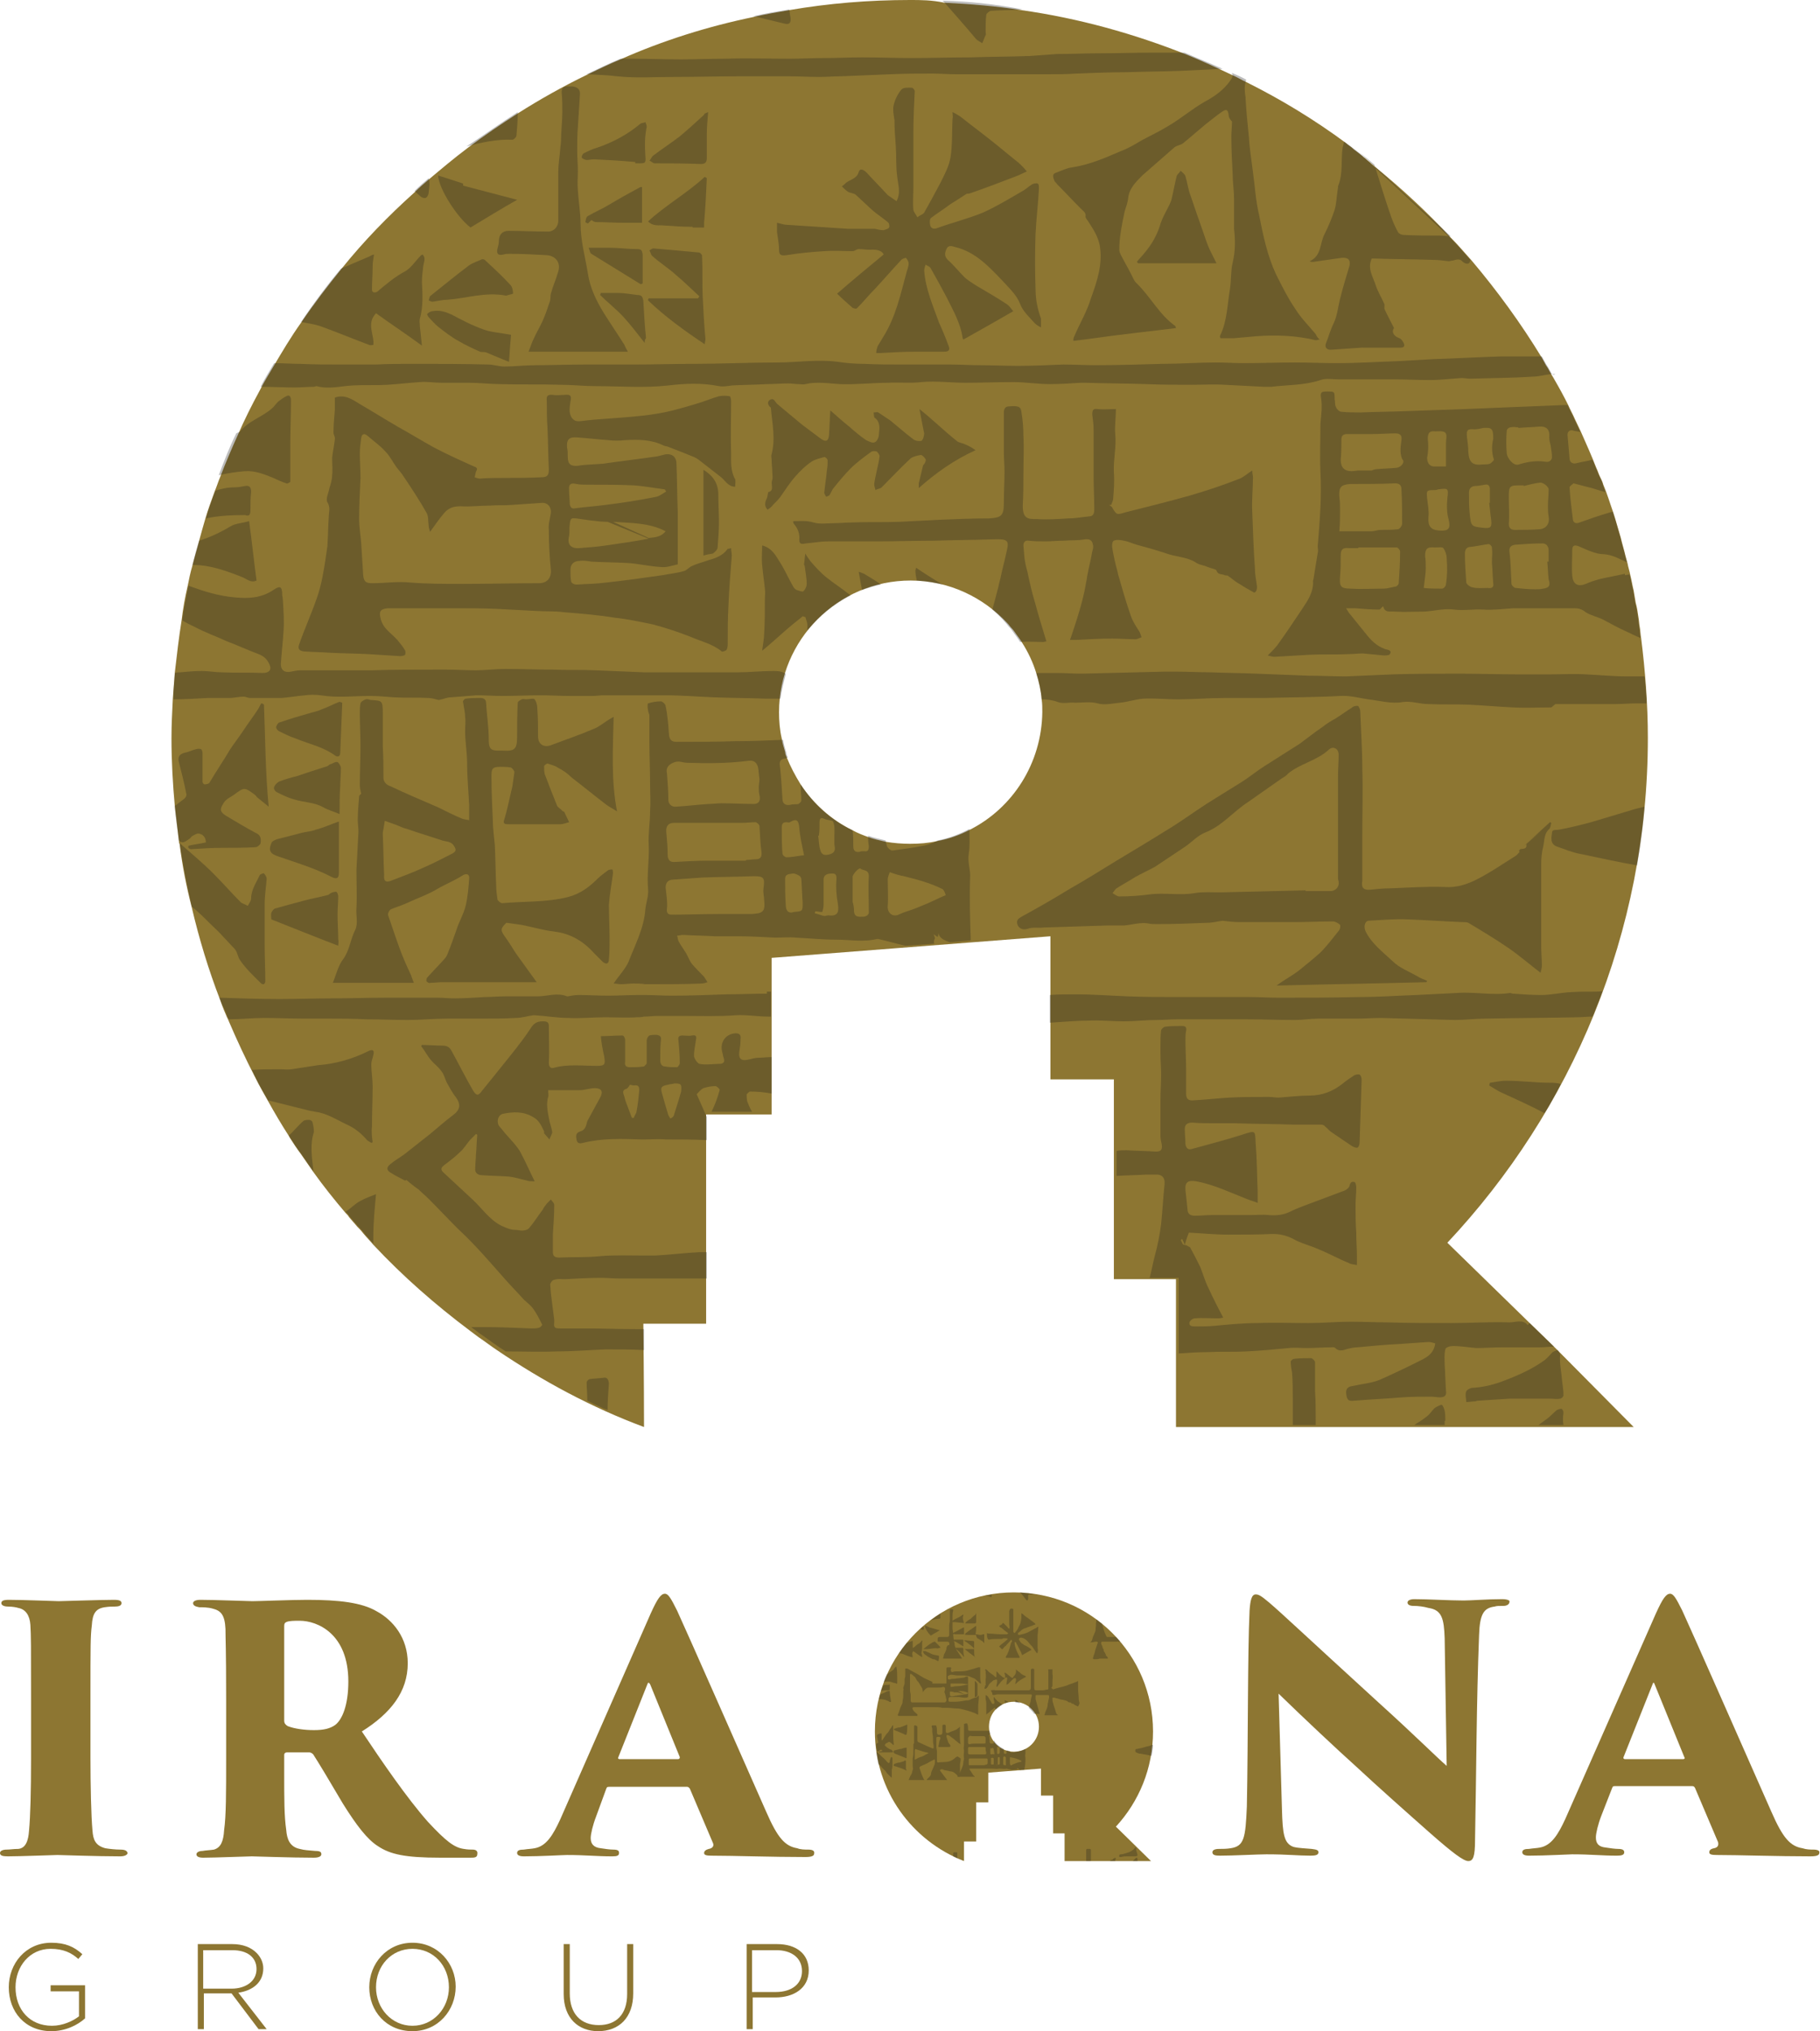<?xml version="1.0" encoding="utf-8"?>
<!-- Generator: Adobe Illustrator 24.0.0, SVG Export Plug-In . SVG Version: 6.00 Build 0)  -->
<svg version="1.1" id="Layer_1" xmlns="http://www.w3.org/2000/svg" xmlns:xlink="http://www.w3.org/1999/xlink" x="0px" y="0px"
	 viewBox="0 0 269.6 300.9" style="enable-background:new 0 0 269.6 300.9;" xml:space="preserve">
<style type="text/css">
	.st0{fill:#8D7632;}
	.st1{opacity:0.3;}
	.st2{clip-path:url(#SVGID_2_);fill-rule:evenodd;clip-rule:evenodd;fill:#1D1D1B;}
	.st3{clip-path:url(#SVGID_4_);fill-rule:evenodd;clip-rule:evenodd;fill:#1D1D1B;}
</style>
<path class="st0" d="M1.3,294.4L1.3,294.4c0-3.5,2.5-6.6,6.3-6.6c2.1,0,3.4,0.6,4.6,1.7l-0.6,0.7c-1-0.9-2.2-1.5-4.1-1.5
	c-3.1,0-5.2,2.6-5.2,5.7v0c0,3.3,2.1,5.7,5.4,5.7c1.6,0,3.1-0.7,4-1.4V295H7.5v-0.9h5.1v4.9c-1.1,1-2.9,1.9-5,1.9
	C3.7,300.9,1.3,298,1.3,294.4"/>
<path class="st0" d="M29.1,288h5.3c1.6,0,2.8,0.5,3.6,1.3c0.6,0.6,1,1.4,1,2.3v0c0,2.1-1.6,3.3-3.7,3.6l4.2,5.4h-1.2l-4-5.3h0h-4.1
	v5.3h-0.9V288z M34.3,294.6c2.1,0,3.7-1.1,3.7-2.9v0c0-1.7-1.3-2.8-3.6-2.8h-4.3v5.7H34.3z"/>
<path class="st0" d="M54.7,294.4L54.7,294.4c0-3.5,2.6-6.6,6.4-6.6c3.8,0,6.4,3.1,6.4,6.5c0,0,0,0,0,0c0,3.5-2.6,6.6-6.4,6.6
	C57.2,300.9,54.7,297.9,54.7,294.4 M66.5,294.4L66.5,294.4c0-3.2-2.3-5.7-5.4-5.7c-3.1,0-5.4,2.5-5.4,5.7v0c0,3.1,2.3,5.7,5.4,5.7
	C64.2,300.1,66.5,297.5,66.5,294.4"/>
<path class="st0" d="M83.5,295.4V288h0.9v7.3c0,3,1.6,4.7,4.3,4.7c2.6,0,4.2-1.6,4.2-4.6V288h0.9v7.3c0,3.6-2.1,5.6-5.2,5.6
	C85.7,300.9,83.5,299,83.5,295.4"/>
<path class="st0" d="M110.5,288h4.6c2.8,0,4.7,1.4,4.7,3.9v0c0,2.7-2.3,4-4.9,4h-3.4v4.7h-0.9V288z M114.9,295.1
	c2.4,0,3.9-1.2,3.9-3.1v0c0-2-1.6-3.1-3.8-3.1h-3.6v6.2H114.9z"/>
<path class="st0" d="M131.2,124.7c0,0.1,0,0.3,0.1,0.4c0,0.1,0.1,0.3,0.1,0.4c0.1,0.3,0.5,0.7,0.8,0.6c1.5-0.2,3-0.4,4.5-0.7
	c0.7-0.1,1.4-0.4,2.1-0.7c0,0,0,0,0,0c-1.3,0.3-2.6,0.4-4,0.4C133.6,125.1,132.4,124.9,131.2,124.7 M126.3,123.1
	c0,0.8,0.1,1.6,0.1,2.4c0,0.6,0.3,0.9,0.9,0.8c0.2,0,0.4-0.1,0.7-0.1c0.6,0.1,0.8-0.2,0.7-0.8c0-0.4,0-0.9-0.1-1.4
	C127.8,123.8,127,123.4,126.3,123.1 M116.5,112.2c-0.2,0.1-0.4,0.1-0.6,0.2c-0.5,0.1-0.6,0.3-0.6,0.8c0.2,1.7,0.3,3.4,0.4,5.1
	c0,0.9,0.5,1.2,1.3,0.9c0.4-0.1,0.8,0,1.1-0.1c0.2-0.1,0.4-0.3,0.4-0.5c0-0.8,0-1.5-0.1-2.3C117.7,115,117,113.7,116.5,112.2
	 M231,200.3l-0.2-0.2l-1-1l-3.2-3.1l-12.2-11.9c18.4-19.6,29.7-45.9,29.7-74.8c0-5-0.4-10-1-14.8l0,0c-0.1-0.5-0.1-1.1-0.2-1.6
	c-0.1-0.5-0.1-1-0.2-1.5c-0.1-0.7-0.2-1.4-0.4-2.1c-0.1-0.6-0.2-1.2-0.3-1.8c-0.2-0.8-0.3-1.5-0.5-2.3c-0.1-0.6-0.3-1.1-0.4-1.7h0
	c-0.1-0.4-0.2-0.7-0.3-1.1c-0.2-0.9-0.5-1.8-0.7-2.7c-0.4-1.3-0.7-2.5-1.1-3.7c-0.5-1.4-0.9-2.8-1.5-4.2c-0.1-0.4-0.3-0.8-0.5-1.2
	c-0.2-0.4-0.3-0.8-0.5-1.2c-0.7-1.8-1.5-3.6-2.3-5.4c-0.3-0.6-0.6-1.3-0.9-1.9c-0.3-0.7-0.7-1.4-1-2.1c-0.6-1.2-1.3-2.5-2-3.7h0
	c-0.2-0.4-0.5-0.8-0.7-1.2c-0.2-0.4-0.4-0.7-0.6-1c-0.2-0.4-0.4-0.7-0.6-1.1c-3.1-5.1-6.6-9.9-10.4-14.4c-1-1.1-1.9-2.2-3-3.3h0
	l-0.1-0.1c-3.4-3.7-7.2-7.2-11.1-10.4c-0.2-0.2-0.5-0.4-0.7-0.6c-0.2-0.2-0.5-0.4-0.7-0.6c-0.2-0.2-0.4-0.3-0.6-0.5l0,0
	c-0.5-0.4-0.9-0.7-1.3-1c0,0-0.1-0.1-0.1-0.1c-0.3-0.3-0.7-0.5-1-0.8c-4.6-3.4-9.5-6.4-14.7-9c-0.7-0.3-1.3-0.7-2-1
	c-0.6-0.3-1.1-0.5-1.7-0.8c-1.7-0.8-3.5-1.6-5.2-2.3c-7.8-3.1-16-5.4-24.5-6.6c0,0,0,0,0,0c-3.7-0.6-7.5-0.9-11.4-1.1
	C138,0,136.4,0,134.8,0c-6.1,0-12.1,0.5-17.9,1.5c-1.7,0.3-3.5,0.6-5.2,1h0C104.9,3.9,98.2,6,91.9,8.8c-1.7,0.7-3.3,1.5-5,2.3
	c-3.5,1.7-6.9,3.6-10.2,5.7c-2.5,1.6-5,3.3-7.4,5.1c-2,1.5-3.9,3.1-5.8,4.7c-0.7,0.6-1.4,1.2-2.1,1.9c-3.9,3.5-7.5,7.2-10.8,11.3
	c-2.1,2.6-4.1,5.2-6,8c-1.5,2.1-2.8,4.3-4.1,6.5c-0.7,1.2-1.4,2.3-2,3.5c-1.2,2.2-2.3,4.4-3.3,6.7c-0.9,2-1.8,4.1-2.6,6.2
	c-0.3,0.7-0.5,1.4-0.8,2.1c-0.5,1.4-1,2.7-1.4,4.1c-0.3,1-0.6,2.1-0.9,3.2c-0.3,1.2-0.7,2.5-1,3.7c-0.3,1-0.5,2-0.7,3
	c-0.4,1.7-0.7,3.4-0.9,5.1c-0.4,2.5-0.7,5.1-1,7.7c-0.1,1.3-0.2,2.6-0.3,3.9c-0.1,2-0.2,3.9-0.2,5.9c0,3.4,0.2,6.8,0.5,10.1
	c0.2,1.7,0.4,3.4,0.6,5.1v0c0,0.1,0,0.3,0.1,0.4c0.4,3.2,1,6.3,1.8,9.4c1.1,4.7,2.5,9.3,4.2,13.7c0.2,0.6,0.4,1.1,0.6,1.6
	c0.1,0.2,0.2,0.5,0.3,0.7c0.1,0.3,0.3,0.6,0.4,0.9c1.2,2.8,2.5,5.6,3.9,8.3c0.3,0.6,0.6,1.2,1,1.9c0.3,0.5,0.6,1.1,0.9,1.6
	c1,1.8,2,3.5,3.1,5.2c0,0.1,0.1,0.1,0.1,0.2c0.5,0.8,1.1,1.7,1.7,2.5c0.6,0.9,1.2,1.7,1.8,2.6v0c1.5,2.1,3.1,4.1,4.8,6.1
	c0,0,0,0,0,0c0.2,0.2,0.4,0.4,0.5,0.6c0.4,0.5,0.8,0.9,1.2,1.4c0.3,0.3,0.6,0.6,0.9,1c0.5,0.6,1,1.1,1.5,1.7
	c4.4,4.7,9.2,8.9,14.4,12.8c0,0,0,0,0,0c0.4,0.3,0.8,0.6,1.2,0.9c0.9,0.6,1.8,1.3,2.7,1.9c6.8,4.6,14,8.5,21.8,11.4
	c0-6.6-0.1-15.3-0.1-15.3h9.3v-31h9.7v-23.2l41.3-3.2v21.2h9.4v29.6h9.2v21.9h67.8L231,200.3L231,200.3z M143.7,122.9
	c-1.5,0.8-3.2,1.4-4.9,1.7h0c-1.3,0.3-2.6,0.4-4,0.4c-1.2,0-2.4-0.1-3.6-0.3c-0.9-0.2-1.8-0.4-2.6-0.7c-0.8-0.3-1.6-0.6-2.3-1
	c-3.1-1.5-5.8-3.9-7.7-6.8c-0.8-1.3-1.5-2.6-2.1-4.1c-0.1-0.2-0.2-0.5-0.2-0.7c-0.2-0.7-0.4-1.3-0.5-2c-0.3-1.3-0.4-2.6-0.4-3.9
	c0-10.7,8.7-19.5,19.5-19.5c5.7,0,10.8,2.5,14.4,6.4c0.2,0.2,0.3,0.4,0.5,0.6c0.3,0.3,0.5,0.6,0.7,0.9c0.3,0.4,0.6,0.8,0.9,1.3
	c0.9,1.4,1.6,2.9,2.1,4.5c0.4,1.3,0.7,2.6,0.8,3.9c0.1,0.6,0.1,1.3,0.1,1.9C154.3,113.1,150,119.7,143.7,122.9 M118.5,116.3
	c-0.8-1.3-1.5-2.6-2.1-4.1c-0.2,0.1-0.4,0.1-0.6,0.2c-0.5,0.1-0.6,0.3-0.6,0.8c0.2,1.7,0.3,3.4,0.4,5.1c0,0.9,0.5,1.2,1.3,0.9
	c0.4-0.1,0.8,0,1.1-0.1c0.2-0.1,0.4-0.3,0.4-0.5C118.6,117.8,118.6,117.1,118.5,116.3 M128.6,124c-0.8-0.3-1.6-0.6-2.3-1
	c0,0.8,0.1,1.6,0.1,2.4c0,0.6,0.3,0.9,0.9,0.8c0.2,0,0.4-0.1,0.7-0.1c0.6,0.1,0.8-0.2,0.7-0.8C128.6,124.9,128.6,124.5,128.6,124
	 M134.8,125.1c-1.2,0-2.4-0.1-3.6-0.3c0,0.1,0,0.3,0.1,0.4c0,0.1,0.1,0.3,0.1,0.4c0.1,0.3,0.5,0.7,0.8,0.6c1.5-0.2,3-0.4,4.5-0.7
	c0.7-0.1,1.4-0.4,2.1-0.7c0,0,0,0,0,0C137.5,124.9,136.2,125.1,134.8,125.1"/>
<g class="st1">
	<g>
		<defs>
			<rect id="SVGID_1_" x="25.7" y="0.1" width="218.2" height="211"/>
		</defs>
		<clipPath id="SVGID_2_">
			<use xlink:href="#SVGID_1_"  style="overflow:visible;"/>
		</clipPath>
		<path class="st2" d="M46.3,166.3c0-0.2-0.3-0.4-0.5-0.4c-0.3,0-0.7,0-0.9,0.2c-0.8,0.7-1.4,1.5-2.1,2.1c0,0.1,0.1,0.1,0.1,0.2
			c0.5,0.8,1.1,1.7,1.7,2.5c0.6,0.9,1.2,1.7,1.8,2.6c0-0.1,0-0.2,0-0.3c-0.2-1.8-0.5-3.7,0.1-5.5C46.5,167.2,46.4,166.7,46.3,166.3
			 M54.6,155.7c-2.4,1.2-4.9,1.9-7.5,2.1c-1.3,0.2-2.6,0.4-3.9,0.6c-0.6,0.1-1.1,0-1.7,0c-1.4,0-2.8,0-4.2,0.1
			c0.2,0.3,0.3,0.7,0.5,1c0.3,0.6,0.6,1.2,1,1.9c0.3,0.5,0.6,1.1,0.9,1.6h0c2,0.5,4,1,6,1.5c0.3,0.1,0.7,0.1,1,0.2
			c1.7,0.2,3.2,1.2,4.7,1.9c1.1,0.5,2,1.2,2.8,2.1c0.2,0.3,0.5,0.4,0.8,0.6c0.1,0,0.2-0.1,0.2-0.1c-0.1-0.8-0.2-1.5-0.1-2.3
			c0-2,0.1-4,0.1-6c0-1.1-0.2-2.1-0.2-3.2c0-0.5,0.2-0.9,0.3-1.4C55.5,155.6,55.2,155.4,54.6,155.7 M53.4,177.9
			c-0.8,0.4-1.4,1.1-2.2,1.6c0.2,0.2,0.4,0.4,0.5,0.6c0.4,0.5,0.8,0.9,1.2,1.4c0.3,0.3,0.6,0.6,0.9,1c0.1,0.1,0.2,0.2,0.3,0.4
			c0.4,0.4,0.8,0.9,1.2,1.3v-1c0-2.1,0.2-4.1,0.4-6.3C55,177.2,54.1,177.5,53.4,177.9 M175.5,7.8L175.5,7.8c-1.6,0-3.2,0-4.8,0
			c-2.7,0-5.3,0.1-8,0.1c-2,0-4.1,0.1-6.1,0.1c-1.4,0.1-2.7,0.2-4.1,0.3c-2.9,0.1-5.8,0.1-8.7,0.2c-2.9,0-5.9,0.1-8.8,0.1
			c-2.4,0-4.8-0.1-7.2-0.1c-1.9,0-3.8,0.1-5.7,0.1c-1.7,0-3.4,0.1-5.1,0.1c-3.2,0-6.3-0.1-9.5,0c-2.2,0-4.4,0.1-6.6,0.1
			c-2.5,0-5-0.1-7.4-0.1c-0.5,0-0.9,0-1.4,0h-0.2c-1.7,0.7-3.3,1.5-5,2.3c0.1,0,0.1,0,0.2,0c1.4,0.1,2.8,0.1,4.3,0.3
			c2.8,0.3,5.5,0.1,8.3,0.1c3.5,0,6.9-0.1,10.4-0.1c2.1,0,4.3,0,6.5,0c1.6,0,3.2,0.1,4.8,0.1c1.1,0,2.1-0.1,3.2-0.1
			c2.4-0.1,4.9-0.2,7.3-0.3c2.1-0.1,4.1-0.1,6.2-0.1c1.2,0,2.3,0.1,3.5,0.1c1.7,0,3.5,0,5.2,0h4c1.4,0,2.9,0,4.3,0
			c1.4,0,2.9,0,4.3-0.1c2.5-0.1,5-0.2,7.5-0.2c2.6-0.1,5.3-0.1,7.9-0.2c2-0.1,4.1-0.2,6.2-0.3h0.1C179.1,9.3,177.3,8.6,175.5,7.8
			 M194.9,49.5c-1-1.2-2.2-2.4-3-3.7c-1.1-1.6-2-3.4-2.9-5.2c-1.3-2.8-1.9-5.8-2.5-8.8c-0.5-2.1-0.6-4.2-0.9-6.3
			c-0.2-1.7-0.5-3.4-0.6-5.2c-0.2-2-0.4-3.9-0.5-5.9c-0.1-0.7-0.2-1.5,0-2.2c0-0.1,0.1-0.3,0.1-0.4c0,0,0,0,0,0
			c-0.7-0.4-1.4-0.7-2.1-1c0,0,0,0,0,0.1c0.2,0.3,0,0.7-0.3,1.1c-1,1.4-2.3,2.3-3.8,3.1c-1.9,1.1-3.5,2.5-5.4,3.6
			c-1.3,0.8-2.6,1.4-3.9,2.1c-1,0.6-2,1.2-3.1,1.6c-2.3,1-4.6,2-7.2,2.4c-0.8,0.1-1.6,0.5-2.4,0.8c-0.6,0.2-0.4,0.7-0.2,1.2
			c0.1,0.2,0.3,0.3,0.4,0.5c1.2,1.2,2.3,2.4,3.5,3.6c0.4,0.4,0.8,0.6,0.7,1.2c0,0.2,0.2,0.4,0.4,0.7c0.7,1.1,1.4,2.1,1.7,3.5
			c0.5,2.8-0.4,5.4-1.3,7.9c-0.6,2-1.7,3.8-2.5,5.7c-0.1,0.2-0.1,0.4-0.1,0.6c2.6-0.3,5.1-0.7,7.7-1c2.5-0.3,5-0.6,7.5-0.9
			c0-0.1-0.1-0.2-0.1-0.3c-2.4-1.7-3.7-4.4-5.8-6.4c-0.3-0.3-0.5-0.8-0.7-1.2c-0.5-1-1.1-2-1.6-3c-0.1-0.2-0.2-0.5-0.2-0.7
			c0-1.9,0.4-3.8,0.8-5.7c0.2-0.6,0.4-1.2,0.5-1.8c0.1-1.5,1.1-2.5,2.1-3.5c1.6-1.4,3.2-2.8,4.8-4.2c0.4-0.3,1-0.3,1.4-0.7
			c1.1-0.9,2.1-1.8,3.2-2.7c0.8-0.6,1.6-1.3,2.5-1.9c0.6-0.4,0.8-0.2,0.9,0.5c0,0.4,0.2,0.7,0.5,1c0,0.7-0.1,1.5-0.1,2.2
			c0,1.9,0.1,3.8,0.2,5.7c0,1.2,0.2,2.3,0.2,3.5c0,0.9,0,1.7,0,2.6c0,0.6,0,1.2,0,1.9c0.2,1.7,0.2,3.3-0.2,5
			c-0.3,1.2-0.2,2.6-0.4,3.9c-0.4,2.3-0.4,4.8-1.5,7c0,0,0,0.1,0.1,0.3c0.6,0,1.3,0,2,0c1.2-0.1,2.3-0.2,3.4-0.3
			c2.9-0.2,5.8-0.1,8.7,0.6c0.2,0,0.4-0.1,0.6-0.1C195.1,50,195,49.7,194.9,49.5 M229.6,54.9c-0.2-0.4-0.4-0.7-0.6-1
			c-0.2-0.4-0.4-0.7-0.6-1.1h0c-2,0-4,0-6,0c-3.3,0.1-6.7,0.3-10,0.4c-1.8,0.1-3.5,0.2-5.3,0.3c-3,0.1-6,0.3-9.1,0.3
			c-2.1,0-4.1-0.1-6.2-0.1c-2.5,0-5,0.1-7.5,0.1c-1.4,0-2.8-0.1-4.2-0.1c-2.6,0-5.2,0.2-7.9,0.2c-3.3,0.1-6.6,0.2-10,0.2
			c-1.6,0-3.2-0.1-4.7-0.1c-2.3,0.1-4.5,0.2-6.8,0.2c-1.9,0-3.8-0.1-5.7-0.1c-1.4,0-2.8-0.1-4.2-0.1c-2.4,0-4.8,0-7.2,0
			c-1.9,0-3.7,0-5.6-0.1c-1.3,0-2.6-0.1-3.9-0.3c-3-0.4-6,0.1-9,0.1c-4.1,0-8.3,0.2-12.4,0.2c-2.9,0-5.8,0.1-8.7,0.1
			c-2.5,0-5,0-7.4,0c-2.4,0-4.8,0.1-7.2,0.1c-1.6,0-3.2,0.2-4.7,0.2c-0.8,0-1.6-0.3-2.4-0.3c-3.7-0.1-7.4-0.1-11.1-0.1
			c-1.8,0-3.7,0-5.5,0.1c-1.7,0-3.4,0-5.2,0c-2,0-4.1,0-6.1-0.1c-1.2,0-2.5-0.1-3.7-0.1h-0.1c-0.7,1.2-1.4,2.3-2,3.5h0.1
			c1.7,0,3.3,0.1,5,0.1c0.9,0,1.8-0.1,2.8-0.1c0.1,0,0.3-0.1,0.4-0.1c1.8,0.5,3.5,0,5.3-0.1c1.7-0.1,3.5,0,5.2-0.1
			c1.6-0.1,3.2-0.3,4.8-0.4c1-0.1,2.1,0.1,3.2,0.1c1.4,0,2.7,0,4.1,0c1.5,0,3.1,0.2,4.6,0.2c3,0.1,6,0,9,0.1c1.7,0,3.4,0.2,5.1,0.2
			c3.6,0,7.2,0.3,10.8-0.1c2.5-0.3,5-0.4,7.5,0.1c0.6,0.1,1.3,0,1.9-0.1c1.7-0.1,3.5-0.1,5.2-0.2c1.1,0,2.1-0.1,3.2-0.1
			c0.5,0,1,0.1,1.5,0.1c0.3,0,0.7,0.1,1,0c1.7-0.4,3.4-0.1,5.1,0c2.4,0.1,4.8-0.2,7.2-0.2c1.6-0.1,3.3,0.1,4.9-0.1
			c2.2-0.2,4.3,0.1,6.5,0.1c2.4,0,4.7-0.1,7.1-0.1c1.8,0,3.6,0.3,5.4,0.3c1.5,0,3.1-0.1,4.6-0.2c0.2,0,0.5,0,0.7,0
			c3,0.1,6,0.1,9,0.2c2.3,0.1,4.5,0.1,6.8,0.1c1.6,0,3.2-0.1,4.8,0c2,0.1,3.9,0.2,5.9,0.3c0.3,0,0.7,0,1,0c2.4-0.3,4.9-0.2,7.3-1
			c0.8-0.3,1.8-0.1,2.7-0.1c2.7,0,5.5,0,8.2,0c1.8,0,3.5,0.1,5.3,0.1c1.6,0,3.1-0.2,4.7-0.3c0.4,0,0.9,0.1,1.3,0.1
			c3-0.1,6.1-0.1,9.1-0.3c1,0,2-0.3,3-0.4c0.2,0,0.3,0,0.5,0h0C230,55.7,229.8,55.3,229.6,54.9 M229.6,160.4c-2.1,0-4.3-0.3-6.5-0.3
			c-0.8,0-1.6,0.2-2.4,0.3c0,0.1-0.1,0.3-0.1,0.4c0.5,0.3,1.1,0.7,1.7,1c2.2,1,4.4,2,6.5,3.1c0.9-1.4,1.7-2.9,2.4-4.3
			C230.7,160.4,230.1,160.4,229.6,160.4 M236.4,146.9c-1.4,0-2.7,0-4.1,0.1c-1.3,0.1-2.6,0.4-4,0.4c-1.4,0-2.8-0.1-4.2-0.2
			c-0.1,0-0.3-0.1-0.4-0.1c-2.6,0.4-5.2-0.2-7.9,0c-2,0.1-4,0.2-6,0.3c-2.8,0.1-5.5,0.3-8.3,0.3c-4,0.1-8,0.1-12.1,0.1
			c-1.5,0-3-0.1-4.5-0.1c-3,0-6.1,0-9.1,0h-1.6c-2.4,0-4.8,0-7.2-0.1c-2.5-0.1-5.1-0.3-7.7-0.3c-1.3,0-2.6,0-3.8,0.1h0v4.1h0
			c1.9-0.1,3.8-0.3,5.7-0.3c1.7-0.1,3.5,0.1,5.3,0.1c1.6,0,3.2-0.2,4.9-0.2c1,0,1.9-0.1,2.9-0.1c0.3,0,0.5,0,0.8,0
			c3.2,0,6.4,0,9.6,0c2.4,0,4.7,0.1,7.1,0.1c1.2,0,2.3-0.2,3.5-0.2c1.9,0,3.8,0,5.7,0c1.2,0,2.4-0.1,3.6-0.1
			c3.6,0.1,7.3,0.2,10.9,0.3c1.5,0,3-0.2,4.6-0.2c4.5-0.1,9-0.1,13.5-0.2c0.8,0,1.5-0.1,2.3-0.1c0.5-1.2,1-2.5,1.5-3.8
			C237,146.9,236.7,146.9,236.4,146.9 M111.1,161.7c1.1,0,2.1,0.1,3.2,0.3v-5.4c-0.7,0-1.3,0.1-2,0.1c-0.5,0-1,0.2-1.6,0.3
			c-0.9,0.2-1.3-0.2-1.2-1.1c0.1-0.6,0.2-1.3,0.2-2c0.1-0.7-0.3-0.9-1-0.8c-1.3,0.2-2.1,1.4-1.7,2.8c0.1,0.3,0.1,0.6,0.2,0.8
			c0.2,0.6,0,0.9-0.6,0.9c-1,0-2,0.2-3,0c-0.3-0.1-0.8-0.8-0.8-1.2c0-0.8,0.2-1.6,0.3-2.4c0.1-0.5,0-0.7-0.6-0.6c-0.4,0.1-1,0-1.4,0
			c-0.5,0-0.7,0.2-0.6,0.7c0.1,1.1,0.2,2.2,0.2,3.4c0,0.2-0.3,0.6-0.4,0.6c-0.6,0-1.2,0-1.7-0.1c-0.6,0-0.8-0.4-0.8-1
			c0-1,0-1.9,0.1-2.9c0.1-0.6-0.2-0.7-0.6-0.8c-0.4,0-0.8,0-1.1,0.1c-0.2,0.1-0.4,0.5-0.4,0.7c0,1.1,0,2.3,0,3.4
			c0,0.1-0.2,0.3-0.3,0.4c-0.1,0.1-0.1,0.1-0.2,0.1c-0.7,0.1-1.4,0.1-2,0.1c-0.6,0-0.8-0.3-0.7-0.8c0-1.1,0-2.2,0-3.3
			c0-0.2-0.2-0.6-0.4-0.6c-1,0-2.1,0.1-3.2,0.1c0.1,1.1,0.3,2.1,0.5,3c0.2,1.2,0.1,1.4-1.1,1.4c-2.1,0-4.3-0.3-6.4,0.3
			c-0.5,0.1-0.7-0.2-0.7-0.8c0.1-1.8,0-3.6,0-5.4c0-0.6-0.3-0.7-0.9-0.7c-1,0-1.4,0.4-1.9,1.2c-1.4,2.1-3,4-4.6,6
			c-0.8,1-1.6,2-2.5,3.1c-0.5,0.7-0.8,0.8-1.3,0c-1.1-1.9-2.1-3.9-3.2-5.9c-0.3-0.6-0.7-0.8-1.4-0.8c-1,0-2-0.1-3-0.1
			c-0.1,0.1-0.1,0.1-0.1,0.2c0.5,0.6,0.9,1.4,1.4,2c0.5,0.6,1.1,1,1.6,1.7c0.4,0.5,0.5,1.1,0.8,1.7c0.4,0.7,0.8,1.5,1.3,2.1
			c0.8,1.1,0.7,1.9-0.4,2.7c-1.2,0.9-2.3,1.9-3.4,2.8c-1.3,1-2.5,2-3.8,3c-0.7,0.5-1.4,0.9-2,1.4c-0.7,0.5-0.7,1,0.1,1.4
			c0.6,0.4,1.3,0.7,2,1.1c0,0,0.2-0.1,0.2-0.1c0.6,0.5,1.2,1,1.8,1.4c0.5,0.5,1,0.9,1.5,1.4c1.5,1.5,2.9,3,4.4,4.5
			c2.5,2.3,4.7,4.9,7,7.5c0.8,0.9,1.6,1.7,2.4,2.6c0.5,0.6,1.2,1,1.7,1.7c0.5,0.7,0.9,1.5,1.3,2.3c0.1,0.1-0.3,0.5-0.5,0.5
			c-0.3,0.1-0.7,0.1-1.1,0.1c-2.4-0.1-4.7-0.2-7-0.2c-0.6,0-1.3,0-1.9,0c0.4,0.3,0.8,0.6,1.2,0.9c0.9,0.6,1.8,1.3,2.7,1.9
			c0.4,0.3,0.8,0.5,1.2,0.8c2.5,0,5,0.1,7.5,0c2.4,0,4.9-0.2,7.3-0.3c1.9,0,3.8,0,5.7,0.1c0-1.2,0-2.3,0-3.1c-0.5,0-0.9,0-1.3,0
			c-2.5,0-5-0.1-7.5-0.1c-1.2,0-2.4,0-3.6,0c-0.8,0-1-0.1-0.9-0.9c0-0.1,0-0.3,0-0.4c-0.2-1.7-0.5-3.5-0.6-5.2
			c0-0.2,0.3-0.7,0.6-0.7c0.5-0.2,1-0.1,1.6-0.1c1.8-0.1,3.5-0.2,5.3-0.2c1,0,1.9,0.1,2.9,0.1c1.2,0,2.4,0,3.6,0c2.1,0,4.1,0,6.2,0
			c1,0,2,0,3,0v-3.9c-0.4,0-0.7,0-1.1,0c-2.2,0.1-4.4,0.4-6.6,0.5c-0.5,0-1,0-1.5,0c-2.2,0-4.5-0.1-6.7,0.1c-2,0.2-4,0.1-6,0.2
			c-0.7,0-0.9-0.3-0.9-0.8c0-0.9,0-1.8,0-2.7c0.1-1.4,0.2-2.9,0.2-4.3c0-0.3-0.3-0.5-0.5-0.8c-0.2,0.2-0.4,0.4-0.6,0.6
			c-0.2,0.3-0.5,0.6-0.6,0.9c-0.7,0.9-1.3,1.9-2,2.7c-0.2,0.3-0.7,0.4-1.1,0.4c-0.3,0-0.6-0.1-0.9-0.1c-0.8,0-1.4-0.3-2.1-0.6
			c-1.8-0.9-2.9-2.6-4.3-3.9c-1.4-1.3-2.8-2.6-4.2-3.9c-0.6-0.5-0.5-0.8,0-1.2c0.8-0.6,1.6-1.2,2.3-1.9c0.6-0.5,1-1.2,1.5-1.8
			c0.3-0.3,0.6-0.6,0.9-0.9c0.1,0,0.1,0.1,0.2,0.1c-0.1,1-0.1,2-0.2,3c0,0.6-0.1,1.2-0.1,1.9c-0.1,0.8,0.4,1.1,1.1,1.1
			c1.3,0.1,2.6,0.1,3.9,0.2c0.9,0.1,1.8,0.4,2.7,0.6c0.3,0.1,0.6,0.1,1.1,0.1c-0.8-1.6-1.4-3-2.1-4.3c-0.5-0.9-1.3-1.7-2-2.5
			c-0.4-0.4-0.7-0.9-1.1-1.3c-0.5-0.6-0.3-1.7,0.5-1.9c1.5-0.3,3-0.4,4.5,0.5c0.9,0.5,1.2,1.3,1.6,2.1c0,0.1,0,0.2,0,0.3
			c0.3,0.3,0.5,0.6,0.8,0.9c0.1-0.4,0.4-0.8,0.4-1.1c-0.1-0.7-0.4-1.4-0.5-2.1c-0.2-1-0.4-2.1-0.1-3.1c0.1-0.2,0-0.5,0-1
			c1.6,0,3.2,0,4.7,0c0.7,0,1.5-0.3,2.2-0.3c1,0,1.3,0.5,0.8,1.4c-0.6,1.1-1.2,2.2-1.8,3.3c-0.2,0.3-0.2,0.8-0.4,1.1
			c-0.1,0.3-0.4,0.5-0.7,0.6c-0.7,0.2-0.7,0.6-0.6,1.2c0.1,0.7,0.6,0.6,1,0.5c2.8-0.7,5.7-0.6,8.6-0.5h0.5c1,0,2.1-0.1,3.1,0
			c2,0,4.1,0,6.1,0.1v-3.4c-0.5-1.1-0.9-2.1-1.5-3.4c0.3-0.3,0.6-0.7,1-0.9c0.6-0.2,1.2-0.3,1.8-0.3c0.2,0,0.7,0.5,0.6,0.6
			c-0.3,1.1-0.7,2.2-1.2,3.2h6c-0.3-0.5-0.5-1-0.7-1.5c-0.1-0.3-0.1-0.8-0.1-1.1C110.7,162,111,161.7,111.1,161.7 M94.7,161.5
			c-0.1,1-0.2,2.1-0.4,3.1c0,0.3-0.3,0.6-0.4,1c-0.1,0-0.2,0-0.3,0c-0.2-0.5-0.4-1.1-0.6-1.6c-0.2-0.5-0.4-1-0.5-1.5
			c-0.1-0.4-0.5-1,0.3-1.2c0.2-0.1,0.4-0.4,0.5-0.6c0.2,0,0.4,0.1,0.6,0.1C94.5,160.7,94.7,160.9,94.7,161.5 M100.9,161.7
			c-0.3,1.1-0.7,2.3-1.1,3.6c-0.1,0.2-0.3,0.3-0.5,0.4c-0.1-0.2-0.2-0.3-0.3-0.5c-0.3-1-0.6-2-0.9-3.1c-0.3-1-0.2-1.2,0.8-1.4
			c0.3-0.1,0.7-0.1,1-0.2C100.9,160.5,101,160.6,100.9,161.7 M113.6,147.2c-2,0-4,0.1-6,0.1c-2.7,0.1-5.4,0.2-8.1,0.2
			c-1.4,0-2.7-0.1-4.1-0.1c-0.2,0-0.5,0-0.7,0c-1.5,0-3.1,0.1-4.7,0.1c-1.4,0-2.9-0.1-4.3-0.1c-0.5,0-1.1,0.1-1.6,0.2
			c0,0-0.1,0-0.1,0c-1.5-0.6-2.9,0-4.4,0c-1.6,0-3.2,0-4.8,0c-1,0-1.9,0.1-2.9,0.1c-1.6,0.1-3.2,0.2-4.7,0.2c-0.8,0-1.6-0.1-2.3-0.1
			c-2.6,0-5.2,0-7.8,0c-2.6,0-5.2,0.1-7.8,0.1c-2.6,0-5.3,0.1-7.9,0.1c-3,0-5.9-0.1-8.9-0.2h0c0.2,0.5,0.4,1.1,0.7,1.6
			c0.1,0.2,0.2,0.5,0.3,0.7c0.1,0.3,0.2,0.6,0.4,0.9h0c1.7,0,3.5-0.2,5.2-0.2c2,0,4.1,0.1,6.1,0.1c1.2,0,2.4,0,3.6,0
			c1.8,0,3.6,0,5.4,0.1c2.1,0,4.1,0.1,6.2,0.1c1.9,0,3.9-0.2,5.9-0.2c1.6,0,3.3,0,4.9,0c1.7,0,3.5,0,5.2-0.1c0.9,0,1.8-0.3,2.6-0.4
			c0.1,0,0.1,0,0.2,0c1.7,0.1,3.3,0.4,5,0.4c1.8,0.1,3.6-0.1,5.4-0.1c1.6,0,3.2,0.1,4.7,0c0.4,0,0.7,0,1.1-0.1c0.7,0,1.4-0.1,2-0.1
			c1.2,0,2.5,0,3.7,0c2.6,0,5.3,0.1,7.9-0.1c1.6-0.1,3.2,0.2,4.8,0.2c0.1,0,0.3,0,0.4,0v-3.7H113.6z M226.6,196
			c-0.1,0.1-0.2,0.2-0.3,0.3c-0.7-0.9-1.8-0.4-2.7-0.4c-2.9-0.1-5.8,0.1-8.6,0.1c-3.1,0-6.3,0-9.4-0.1c-1.8,0-3.7-0.1-5.5-0.1
			c-2.1,0-4.2,0.2-6.3,0.2c-2.5,0-5-0.1-7.5,0c-2.1,0-4.2,0.2-6.3,0.4c-1,0.1-2,0.1-3,0.1c-0.5,0-0.9-0.1-0.8-0.6
			c0.1-0.3,0.5-0.6,0.8-0.6c1.1-0.1,2.3,0,3.5,0c0.3,0,0.5-0.1,0.7-0.1c-0.8-1.5-1.5-2.9-2.2-4.4c-0.5-1-0.8-2.1-1.2-3.1
			c-0.5-1-1-2-1.5-2.9c-0.1-0.1-0.4-0.2-0.5-0.3c-0.2-0.1-0.4,0-0.6-0.2c-0.1-0.2-0.2-0.4-0.3-0.6c0,0,0.2-0.1,0.2-0.2
			c0.1,0.2,0.2,0.4,0.4,0.9c0.2-0.7,0.4-1.3,0.6-1.8c2,0.1,3.9,0.3,5.8,0.3c2.2,0,4.4,0,6.6-0.1c1.1,0,2,0.2,3,0.7
			c1.2,0.7,2.6,1,3.9,1.6c1.5,0.6,2.9,1.4,4.4,2c0.3,0.2,0.7,0.2,1.2,0.3c0-0.5,0-0.8,0-1.2c0-1.2-0.1-2.4-0.1-3.6
			c-0.1-1.4-0.1-2.7-0.1-4.1c0-0.9,0.1-1.7,0.1-2.6c0-0.3-0.1-0.8-0.3-0.8c-0.4-0.1-0.6,0.1-0.7,0.6c-0.1,0.3-0.5,0.6-0.8,0.7
			c-1.9,0.7-3.7,1.4-5.6,2.1c-0.8,0.3-1.6,0.6-2.4,1c-1,0.5-2.1,0.6-3.2,0.5c-0.9-0.1-1.8,0-2.7,0c-1.9,0-3.8,0-5.7,0
			c-0.8,0-1.7,0.1-2.5,0.1c-0.6,0-1.1-0.2-1.1-1c-0.1-0.9-0.2-1.8-0.3-2.8c-0.1-1.2,0.4-1.5,1.6-1.3c2.7,0.5,5.1,1.7,7.7,2.7
			c0.5,0.2,1,0.3,1.4,0.5c0-0.5,0-1,0-1.6c-0.1-2.4-0.1-4.8-0.3-7.2c-0.1-1.9,0.1-2-2-1.3c-2.5,0.8-4.9,1.4-7.4,2.1
			c-0.6,0.2-0.9-0.1-1-0.7c0-0.8-0.1-1.5-0.1-2.3c0-0.6,0.4-0.9,1.1-0.9c1.1,0.1,2.3,0.1,3.4,0.1c1,0,2,0,2.9,0
			c2.9,0.1,5.8,0.1,8.7,0.2c1.4,0,2.7,0,4.1,0c0.2,0,0.5,0.1,0.6,0.3c0.3,0.2,0.6,0.6,0.9,0.8c1,0.7,2.1,1.4,3.1,2.1
			c0.2,0.1,0.6,0.3,0.8,0.2c0.2-0.1,0.3-0.5,0.3-0.8c0.1-3,0.2-6.1,0.3-9.2c0-0.3-0.1-0.7-0.3-0.8c-0.2-0.1-0.6,0-0.8,0.1
			c-0.6,0.4-1.2,0.8-1.8,1.3c-1.4,1.1-3,1.7-4.8,1.7c-1.5,0-3.1,0.2-4.6,0.3c-0.5,0-1-0.1-1.4-0.1c-2,0-4,0-5.9,0.1
			c-1.7,0.1-3.4,0.3-5.2,0.4c-0.9,0.1-1.2-0.2-1.2-1c0-1.2,0-2.4,0-3.6c0-1.4-0.1-2.8-0.1-4.3c0-0.5,0-0.9,0.1-1.4
			c0.1-0.5-0.1-0.7-0.5-0.7c-0.2,0-0.4,0-0.6,0c-0.7,0-1.3,0-2,0.1c-0.2,0-0.5,0.3-0.6,0.5c-0.1,0.8-0.1,1.5-0.1,2.3
			c0,0.4,0,0.8,0,1.2c0,1,0.1,2,0.1,3c0,1.3-0.1,2.6-0.1,3.9c0,0.7,0,1.5,0,2.2c0,1,0,2.1,0,3.1c0,0.4,0.1,0.8,0.2,1.3
			c0.1,0.8-0.2,1-0.9,1c-1.4-0.1-2.9-0.1-4.3-0.2c-0.5,0-1,0-1.5,0.1h0v3.7h0c1.4-0.1,2.9-0.1,4.4-0.2c0.6,0,1.2,0,1.7,0
			c0.7,0.1,1.1,0.5,1,1.5c-0.2,1.9-0.3,3.9-0.5,5.8c-0.2,1.6-0.5,3.1-0.9,4.6c-0.3,1.1-0.5,2.3-0.8,3.4h4.3v11.2h0
			c1.5-0.1,2.9-0.2,4.4-0.2c1.9-0.1,3.8,0,5.6-0.1c2.1-0.1,4.2-0.3,6.3-0.5c0.9-0.1,1.8,0,2.7,0c1.1,0,2.3-0.1,3.4-0.1
			c0.3,0,0.6-0.1,0.8,0.1c0.6,0.6,1.2,0.3,1.9,0.1c0.4-0.1,0.9-0.2,1.3-0.2c2.1-0.2,4.2-0.4,6.3-0.5c1.4-0.1,2.9-0.2,4.3-0.3
			c0.3,0,0.6,0.1,1,0.2c-0.2,1.7-1.5,2.2-2.7,2.8c-1.8,0.9-3.7,1.8-5.5,2.6c-1.2,0.5-2.6,0.6-3.9,0.9c-0.6,0.1-1.1,0.2-1.1,1
			c0.1,1.1,0.3,1.3,1.2,1.2c2.4-0.2,4.8-0.3,7.2-0.5c1.4-0.1,2.8-0.1,4.2-0.1c0.4,0,0.8,0.1,1.3,0.1c0.6,0,1-0.2,0.9-0.9
			c-0.1-1.3-0.1-2.6-0.2-3.9c0-0.8-0.1-1.5,0.1-2.3c0-0.3,0.7-0.5,1.1-0.5c1.2,0,2.3,0.2,3.5,0.3c1.2,0,2.4-0.1,3.7-0.1
			c1.8,0,3.6,0,5.5,0c0.8,0,1.5-0.1,2.3-0.1L226.6,196z M242.8,92.8c-0.1-0.5-0.1-1-0.2-1.5c-0.1-0.7-0.2-1.4-0.4-2.1
			c-0.1-0.6-0.2-1.2-0.3-1.8c-0.2-0.8-0.3-1.5-0.5-2.3c-0.2,0-0.5,0.1-0.7,0.1c0-0.1,0-0.1,0-0.2c-1.3,0.3-2.5,0.5-3.8,0.8
			c-0.7,0.2-1.3,0.4-2,0.7c-1.2,0.5-1.9,0-2-1.2c-0.1-1.3,0-2.5,0-3.8c0-0.7,0.3-0.8,0.9-0.6c1.2,0.5,2.5,1.2,3.8,1.2
			c1.3,0.1,2.3,0.7,3.4,1.2h0c-0.1-0.4-0.2-0.7-0.3-1.1c-0.2-0.9-0.5-1.8-0.7-2.7c-0.4-1.3-0.7-2.5-1.1-3.7
			c-0.2,0.1-0.5,0.1-0.7,0.2c-1.4,0.4-2.8,0.9-4.2,1.4c-0.5,0.2-0.9,0.1-1-0.4c-0.2-1.6-0.4-3.2-0.5-4.8c0-0.2,0.5-0.5,0.6-0.6
			c1.1,0.3,1.9,0.5,2.7,0.7c0.6,0.2,1.3,0.4,2,0.6c-0.1-0.4-0.3-0.8-0.4-1.2c-0.1-0.4-0.3-0.8-0.5-1.2c-0.2-0.4-0.3-0.8-0.5-1.2
			c-0.2-0.4-0.3-0.8-0.5-1.2c-0.7,0.2-1.5,0.3-2.3,0.5c-0.6,0.2-1.1-0.1-1.1-0.7c-0.1-1.2-0.2-2.4-0.3-3.5c0-0.5,0.4-0.8,0.9-0.6
			c0.3,0.1,0.7,0.1,1,0.2h0c-0.3-0.6-0.6-1.3-0.9-1.9c-0.3-0.7-0.7-1.4-1-2.1h-0.4c-2.5,0.1-5,0.2-7.5,0.3c-2.4,0.1-4.8,0.2-7.2,0.3
			c-2.9,0.1-5.8,0.2-8.7,0.3c-2.3,0.1-4.6,0.1-6.8,0.2c-1,0-1.9,0-2.9-0.1c-0.3,0-0.7-0.4-0.8-0.7c-0.2-0.3-0.1-0.8-0.2-1.2
			c0-1.1,0-1.1-1.1-1.1c-0.7,0-1.1,0-0.9,1c0.2,1.3,0,2.5-0.1,3.8c0,2.4-0.1,4.8,0,7.1c0.2,3.7-0.1,7.3-0.4,11c0,0.3,0.1,0.7,0,1
			c-0.2,1.2-0.4,2.5-0.6,3.7c0,0.2-0.1,0.3-0.1,0.5c0.1,1.6-0.8,2.9-1.6,4.1c-1.2,1.8-2.4,3.6-3.7,5.4c-0.4,0.5-0.8,0.9-1.4,1.5
			c0.4,0.1,0.7,0.2,1,0.2c1.7-0.1,3.4-0.2,5.1-0.3c2-0.1,4,0,5.9-0.1c0.7,0,1.4-0.1,2.1-0.1c1,0.1,2.1,0.2,3.1,0.3
			c0.2,0,0.5,0,0.8-0.1c0.1-0.1,0.2-0.3,0.2-0.4c0-0.1-0.2-0.3-0.3-0.3c-1.4-0.3-2.4-1.2-3.2-2.2c-0.8-1-1.7-2.1-2.5-3.1
			c-0.2-0.2-0.3-0.4-0.6-0.9c0.6,0,0.9,0,1.3,0c1.2,0.1,2.4,0.2,3.6,0.2c0.2,0,0.3-0.3,0.6-0.5c0.2,1.1,1.2,0.7,1.7,0.8
			c1.5,0.1,2.9,0,4.4,0c1.5-0.1,3-0.5,4.4-0.3c1.5,0.2,2.9-0.1,4.3,0c1.5,0.1,3-0.1,4.5-0.2c3,0,5.9,0,8.9,0c0.7,0,1.2,0.1,1.8,0.6
			c0.8,0.5,1.8,0.7,2.6,1.1c1.1,0.6,2.2,1.2,3.3,1.7c0.7,0.3,1.4,0.7,2.2,1C242.9,93.9,242.9,93.3,242.8,92.8 M207.2,86.4
			c0,0.2-0.3,0.5-0.5,0.5c-0.6,0.1-1.2,0.3-1.7,0.3c-1.6,0-3.3,0.1-4.9,0c-1.5,0-1.7-0.3-1.6-1.8c0.1-1,0.1-2,0.1-3.1
			c0-0.9,0.3-1.2,1.2-1.1c0.5,0,1,0,1.4,0v-0.1c1.9,0,3.8,0,5.7,0c0.2,0,0.5,0.4,0.5,0.6C207.4,83.3,207.3,84.9,207.2,86.4
			 M207.7,77.6c0,0.3-0.4,0.8-0.6,0.8c-0.8,0.1-1.7,0.1-2.6,0.1c-0.4,0-0.9,0.2-1.3,0.2c-1.5,0-3.1,0-4.8,0c0.1-1.2,0.1-2.1,0.1-3
			c0-0.7,0-1.4-0.1-2.1c-0.1-1.4,0.2-1.8,1.6-1.9c2.2,0,4.5,0,6.7-0.1c0.7,0,0.9,0.4,0.9,0.9C207.7,74.3,207.7,76,207.7,77.6
			 M206.9,69.3c-0.9,0.1-1.9,0.1-2.9,0.2c-0.3,0-0.6,0.1-0.8,0.2c-0.7,0-1.3,0-1.9,0c-0.3,0-0.7,0.1-1.1,0.1c-1.1,0-1.6-0.6-1.6-1.7
			c0.1-1,0.1-2,0.1-3c0-0.6,0.3-0.8,0.9-0.8c1.2,0,2.5,0,3.7,0c1.2,0,2.3-0.1,3.4-0.1c0.7,0,1,0.3,0.9,1c-0.1,0.9-0.3,1.8,0.1,2.8
			C208.2,68.4,207.6,69.2,206.9,69.3 M211.5,65c0-0.9,0.3-1.2,1.1-1.1c0.5,0,1.2-0.1,1.5,0.2c0.3,0.3,0.1,1,0.1,1.5
			c0,1.1,0,2.3,0,3.5h-1.8c-0.6,0-1-0.5-1-1.3C211.6,66.8,211.6,65.9,211.5,65 M214.2,86.5c0,0.3-0.3,0.7-0.6,0.7
			c-1,0-1.9,0-2.7-0.1c0.1-1,0.3-2,0.3-3c0-0.6,0-1.1-0.1-1.7c0-1.1,0.3-1.4,1.4-1.3c0.1,0,0.1,0,0.2,0c0.4,0,1-0.1,1.1,0.1
			c0.3,0.4,0.5,1,0.5,1.5C214.4,84,214.4,85.2,214.2,86.5 M213.2,78.6c-1.3-0.1-1.7-0.7-1.6-2c0.1-0.9-0.1-1.9-0.2-2.8
			c-0.1-1.1-0.1-1.2,1-1.2c0.2,0,0.4,0,0.6-0.1c1.5-0.2,1.6-0.2,1.4,1.3c-0.1,1.1-0.1,2.2,0.2,3.2C214.9,78.3,214.6,78.7,213.2,78.6
			 M220.4,87.1c-0.8,0-1.6,0.1-2.3-0.1c-0.3,0-0.9-0.5-0.9-0.7c-0.1-1.4-0.2-2.8-0.2-4.2c0-0.7,0.2-1.1,1-1.1
			c0.8-0.1,1.7-0.3,2.5-0.4c0.2,0,0.5,0.3,0.5,0.5c0.1,0.8,0,1.5,0,2.3h0c0.1,1,0.1,2,0.2,3C221.3,87,221,87.2,220.4,87.1
			 M220.9,77.1c0.1,1-0.1,1.2-1.1,1.1c-1.9-0.2-1.9-0.2-2.1-2.2c-0.1-1-0.1-2-0.1-3c0-0.5,0.2-0.9,0.8-1c0.5,0,1-0.1,1.6-0.2
			c0.5-0.1,0.7,0.2,0.7,0.7v2h-0.1C220.7,75.5,220.8,76.3,220.9,77.1 M221.3,68.1c0,0.1-0.4,0.5-0.6,0.6c-0.3,0.1-0.7,0.1-1,0.1
			c-1.6,0.2-2.1-0.3-2.2-1.9c0-0.7-0.1-1.4-0.2-2.2c-0.1-1,0.1-1.2,1.1-1.1c0.4,0,0.9-0.1,1.3-0.2c1.3-0.1,1.5,0.1,1.5,1.6
			C221,65.8,220.9,66.9,221.3,68.1 M223.5,73.6c0-1.6,0.1-1.7,1.7-1.7h0.5c0,0.1,0,0.1,0,0.1c0.8-0.2,1.6-0.4,2.4-0.5
			c0.4-0.1,1.4,0.6,1.3,1.1c0,0.8-0.1,1.5-0.1,2.3c0,0.5,0,1.1,0.1,1.6c0.2,1-0.3,1.8-1.3,1.9c-1.3,0.1-2.5,0.1-3.7,0.1
			c-0.5,0-0.9-0.2-0.9-0.9C223.6,76.2,223.5,74.9,223.5,73.6 M228.6,87.2c-0.4,0.1-0.8,0.1-1.2,0.1c-1,0-1.9-0.1-2.9-0.2
			c-0.2,0-0.6-0.4-0.6-0.6c-0.1-1.6-0.1-3.2-0.3-4.7c-0.1-0.7,0.2-1,0.8-1.1c1.4-0.1,2.7-0.2,4.1-0.2c0.6,0,0.9,0.5,0.9,1
			c0,0.6,0,1.1,0,1.7c-0.1,0-0.1,0-0.2,0c0.1,0.9,0.1,1.7,0.2,2.6C229.7,86.7,229.5,87.1,228.6,87.2 M228.9,68.4
			c-1.3-0.2-2.6,0-3.9,0.4c-0.8,0.3-1.7-0.9-1.8-1.6c-0.1-1.2-0.1-2.3,0-3.4c0-0.2,0.3-0.5,0.6-0.5c0.4-0.1,0.7,0,1.1,0v0.1
			c1-0.1,2-0.1,3-0.2c1.2-0.1,1.7,0.4,1.6,1.6c0,0.4,0.1,0.8,0.2,1.2c0.1,0.6,0.2,1.2,0.2,1.8C229.8,68.3,229.4,68.5,228.9,68.4
			 M114.5,99.4c-1.7,0-3.5,0.2-5.2,0.2c-3.8,0-7.5,0-11.3,0c-0.7,0-1.3,0-2,0c-0.2,0-0.4,0-0.6,0c-2.4-0.1-4.8-0.2-7.2-0.3
			c-2.1-0.1-4.2,0-6.3-0.1c-2.4,0-4.7-0.1-7-0.1c-1.5,0-3,0.2-4.4,0.2c-1.5,0-2.9-0.1-4.4-0.1c-0.5,0-0.9,0-1.4,0
			c-3.2,0-6.4,0-9.6,0.1c-2.3,0-4.5,0-6.8,0c-1.3,0-2.5,0-3.8,0c-0.5,0-0.9,0.1-1.4,0.2c-0.9,0.2-1.5-0.2-1.5-1.1
			c0.1-1.6,0.3-3.3,0.4-4.9c0.1-1.5,0-3-0.1-4.6c0-0.3-0.1-0.6-0.1-0.8c0-1.2-0.3-1.4-1.3-0.7c-1.8,1.2-3.7,1.3-5.7,1.1
			c-2.4-0.2-4.6-0.9-6.8-1.7c0,0,0,0-0.1,0c-0.3,1.7-0.7,3.4-0.9,5.1c0,0,0,0,0,0c0.6,0.4,1.3,0.7,1.9,1c1.5,0.8,3.2,1.4,4.7,2.1
			c1.6,0.6,3.1,1.3,4.7,1.9c0.8,0.3,1.3,0.8,1.6,1.5c0.4,0.8,0,1.3-1,1.3c-2-0.1-4,0-6-0.1c-1,0-2-0.2-3-0.2c-1.1,0-2.1,0.1-3.2,0.2
			c-0.3,0-0.5,0-0.8,0.1h0c-0.1,1.3-0.2,2.6-0.3,3.9h0c1.7,0,3.4-0.1,5.1-0.2c1.1,0,2.1,0,3.2,0c0.8,0,1.5-0.2,2.2-0.2
			c0.3,0,0.6,0.2,1,0.2c1.5,0,3.1,0,4.6,0c1.2-0.1,2.3-0.3,3.5-0.4c0.7-0.1,1.5-0.1,2.3,0c2.4,0.4,4.8,0.1,7.3,0.1
			c1.2,0,2.3,0.1,3.5,0.2c1.7,0.1,3.5,0,5.2,0.1c0.5,0,1,0.2,1.5,0.3c0.6-0.1,1.2-0.4,1.8-0.4c1.3-0.1,2.5-0.2,3.8-0.3
			c1.3,0,2.6,0.1,3.8,0.1c1.9,0,3.8-0.1,5.7-0.1c1.4,0,2.9,0.1,4.3,0.1c1.1,0,2.3,0,3.4,0c0.5,0,1.1-0.1,1.6-0.1c2,0,4.1,0,6.1,0
			c1,0,2,0,3,0c2.4,0,4.8,0.2,7.2,0.3c2.6,0.1,5.2,0.1,7.7,0.2c0.7,0,1.5,0,2.2,0c0.2-1.3,0.5-2.5,0.8-3.7
			C115.7,99.4,115.1,99.4,114.5,99.4 M243.6,100.2c-0.8,0-1.7,0-2.5,0c-2.1,0-4.1-0.2-6.2-0.3c-1.7-0.1-3.4,0-5.1,0
			c-1.8,0-3.5,0-5.3,0c-2.7,0-5.4-0.1-8.2-0.1c-3.3,0-6.6,0-9.9,0.1c-2.3,0.1-4.6,0.2-7,0.3c-1.8,0-3.7-0.1-5.5-0.1
			c-2.6-0.1-5.2-0.2-7.8-0.3c-2.2-0.1-4.5-0.1-6.7-0.2c-1.7,0-3.4-0.1-5.1-0.1c-0.6,0-1.3,0-1.9,0c-4.1,0.1-8.1,0.2-12.2,0.3
			c-1.2,0-2.4-0.1-3.6-0.1c-1,0-2.1,0-3.1,0h0c0.4,1.3,0.7,2.6,0.8,3.9h0c0.8,0,1.6,0.1,2.4,0.4c0.8,0.3,1.7,0,2.6,0.1
			c1.1,0,2.2-0.2,3.3,0.1c1,0.3,2.2,0,3.3-0.1c1.1-0.1,2.3-0.5,3.4-0.6c1.7-0.1,3.4,0.1,5.1,0.1h0.1c2.2,0,4.5-0.2,6.7-0.2
			c2,0,4,0,5.9,0c3.8-0.1,7.6-0.1,11.4-0.3c1.5-0.1,2.8,0.3,4.2,0.5c1.7,0.2,3.4,0.7,5.1,0.4c1.2-0.2,2.5,0.3,3.8,0.3
			c2,0.1,4.1,0,6.1,0.1c2.2,0.1,4.3,0.3,6.5,0.4c1.8,0.1,3.7,0,5.5,0c0.2,0,0.3-0.2,0.7-0.5h4c1.6,0,3.3,0,4.9,0c1,0,2-0.1,3.1-0.1
			c0.5,0,1,0,1.6,0C243.8,102.9,243.8,101.6,243.6,100.2"/>
		<path class="st2" d="M89.4,204.1c-0.7,0.1-1.4,0.1-2,0.2c-0.2,0-0.5,0.3-0.5,0.5c0,0.8,0.1,1.7,0.1,2.5v0.2c1,0.5,2,1,3,1.4
			c0-1.3,0.1-2.6,0.2-4C90.1,204.3,89.9,204,89.4,204.1"/>
		<path class="st2" d="M194.9,210.5c0-1.5,0-3-0.1-4.4c0-1.4,0-2.9,0-4.3c0-0.2-0.4-0.6-0.6-0.6c-0.8,0-1.7,0-2.5,0.1
			c-0.2,0-0.5,0.3-0.5,0.4c0,0.6,0.1,1.1,0.2,1.7c0.1,1.3,0.1,2.6,0.1,3.9c0,1.3,0,2.6,0,3.8h3.4
			C194.9,210.9,194.9,210.7,194.9,210.5"/>
		<path class="st2" d="M231.6,211.1h-3.7c0.4-0.3,0.7-0.5,1.1-0.8c0.6-0.4,1.1-1,1.6-1.4c0.2-0.1,0.5-0.2,0.7-0.2
			c0.2,0.1,0.3,0.4,0.3,0.6C231.5,209.9,231.5,210.5,231.6,211.1"/>
		<path class="st2" d="M214,210.5c0,0.2,0,0.4,0,0.6h-4.5c0.6-0.4,1.3-0.8,1.9-1.3c0.4-0.3,0.7-0.8,1.1-1.2c0.3-0.2,0.7-0.4,1-0.5
			c0.2,0,0.4,0.5,0.5,0.9c0.1,0.5,0.1,1,0.1,1.4C214.1,210.5,214,210.5,214,210.5"/>
		<path class="st2" d="M231.6,206.7c0,0.2-0.3,0.5-0.5,0.5c-0.5,0.1-1,0-1.5,0h-6c-1.4,0.1-3,0.2-4.7,0.3c-0.1,0-0.3,0.1-0.4,0.1
			c-0.4,0-0.9,0.1-1.3,0.1c0-0.5-0.2-1.1,0-1.6c0.1-0.2,0.6-0.5,0.9-0.5c1.7-0.1,3.3-0.5,4.8-1.1c2.1-0.8,4.1-1.7,5.9-3
			c0.4-0.3,0.8-0.8,1.2-1.2c0.2-0.1,0.4-0.2,0.7-0.3c0,0,0.1,0,0.1,0c0,0.1,0,0.1,0.1,0.2c0.1,0.2,0.2,0.4,0.2,0.5
			c-0.1,1.3,0.2,2.6,0.3,3.9C231.5,205.4,231.6,206,231.6,206.7"/>
		<path class="st2" d="M201.4,22.7c-0.8-0.6-1.5-1.2-2.3-1.7c-0.1,0.3-0.1,0.6-0.2,0.8c-0.3,1.9,0.1,3.9-0.7,5.8c0,0.1,0,0.1,0,0.2
			c-0.2,1.1-0.2,2.3-0.5,3.3c-0.4,1.2-0.9,2.4-1.5,3.6c-0.7,1.3-0.4,3.2-2.2,4c0.2,0.1,0.3,0.1,0.5,0.1c1.4-0.2,2.8-0.4,4.2-0.6
			c1-0.1,1.4,0.3,1.2,1.2c-0.5,1.6-1,3.3-1.4,4.9c-0.3,1.2-0.4,2.4-0.9,3.5c-0.5,1-0.8,2.1-1.2,3.1c-0.2,0.6,0.2,1,0.9,0.9
			c1.5-0.1,2.9-0.2,4.4-0.3c1.9,0,3.7,0,5.6,0c0.4,0,0.8,0,0.7-0.5c-0.1-0.3-0.4-0.8-0.7-0.9c-0.9-0.3-1.2-1-0.8-1.5
			c-0.5-1-1-1.9-1.4-2.8c-0.1-0.3,0.1-0.6-0.1-0.9c-0.4-0.9-0.9-1.7-1.2-2.6c-0.4-1.3-1.3-2.5-0.6-4c0.1,0,0.3,0,0.4,0
			c2.9,0.1,5.8,0.1,8.7,0.2c0.8,0,1.5,0.1,2.3,0.2c0.2,0,0.4-0.1,0.6-0.1c0.5-0.1,1-0.4,1.5,0.2c0.1,0.1,1,0.7,1.1-0.3l0,0
			c-1-1.1-1.9-2.2-3-3.3L201.4,22.7z M214.9,35c-0.6,0-1.1-0.1-1.6-0.1c-1.8,0-3.6,0-5.4-0.1c-0.3,0-0.7-0.2-0.8-0.4
			c-0.4-0.7-0.7-1.4-1-2.2c-0.9-2.6-1.7-5.2-2.5-7.8c-0.7-0.6-1.4-1.2-2.2-1.8L214.9,35z"/>
		<path class="st2" d="M153.4,42.9c-0.1-2.8-0.1-5.5,0-8.3c0.1-2.2,0.4-4.5,0.5-6.7c0-0.2,0-0.7-0.2-0.7c-0.2-0.1-0.6,0-0.8,0.1
			c-0.5,0.3-1,0.8-1.6,1.1c-1.9,1.1-3.7,2.2-5.7,3.1c-2.2,0.9-4.6,1.5-6.8,2.3c-0.5,0.2-0.9,0-1-0.4c-0.1-0.3-0.1-1,0.1-1.1
			c0.9-0.7,1.9-1.3,2.8-2c0.8-0.5,1.6-1,2.5-1.6c0.1,0,0.4,0,0.6-0.1c2.3-0.8,4.7-1.7,7-2.6c0.4-0.2,0.9-0.4,1.3-0.6
			c-0.3-0.4-0.7-0.8-1-1.1c0,0-0.1,0-0.1-0.1c-1.4-1.1-2.8-2.3-4.2-3.4c-1.5-1.2-3-2.3-4.5-3.5c-0.3-0.2-0.6-0.4-1.2-0.7
			c0,0.5,0.1,0.7,0,1c-0.1,1.9,0,3.9-0.3,5.7c-0.2,1.3-0.9,2.6-1.5,3.8c-0.8,1.5-1.6,3-2.4,4.4c-0.2,0.3-0.7,0.4-1,0.7
			c-0.2-0.4-0.5-0.7-0.6-1.1c-0.1-1.1,0-2.2,0-3.4c0-2.7,0-5.4,0-8c0-2.1,0.1-4.2,0.2-6.2c0-0.2-0.3-0.5-0.4-0.5
			c-0.5,0-1.3-0.1-1.6,0.3c-0.5,0.6-0.9,1.4-1.1,2.2c-0.2,0.7,0,1.6,0.1,2.3c0,1.3,0.1,2.6,0.2,3.9c0.1,1.5,0,3,0.2,4.4
			c0.1,1.2,0.6,2.4-0.1,3.7c-0.4-0.3-0.9-0.6-1.3-0.9c-1-1.1-2.1-2.2-3.1-3.3c-0.4-0.4-1-0.8-1.2-0.1c-0.3,1-1.3,1.1-1.9,1.6
			c-0.2,0.2-0.4,0.4-0.6,0.5c0.3,0.3,0.6,0.6,0.9,0.8c0.3,0.2,0.8,0.2,1.1,0.4c0.9,0.8,1.7,1.6,2.6,2.4c0.7,0.6,1.5,1.1,2.2,1.7
			c0.2,0.1,0.3,0.6,0.2,0.8c-0.1,0.2-0.5,0.3-0.8,0.4c-0.4,0-0.9-0.1-1.3-0.2c-1.3,0-2.6,0-3.9,0c-3.1-0.2-6.2-0.4-9.2-0.6
			c-0.4,0-0.9-0.2-1.4-0.3c0,0.5,0,0.9,0,1.4c0.1,0.8,0.3,1.7,0.3,2.6c0,0.8,0.3,0.9,1.1,0.8c1.9-0.3,3.8-0.5,5.7-0.6
			c1.4-0.1,2.7,0,4.1,0c0.3,0,0.6-0.3,0.9-0.3c0.6,0,1.1,0.1,1.7,0.1c1.1-0.1,1.8,0.2,2,0.7c-2.3,1.9-4.6,3.8-6.9,5.8
			c0.7,0.7,1.5,1.4,2.3,2.1c0.2,0.1,0.6,0.2,0.7,0c0.9-0.9,1.7-1.9,2.6-2.8c1.3-1.4,2.6-2.9,3.9-4.3c0.2-0.2,0.6-0.3,0.7-0.3
			c0.2,0.2,0.4,0.6,0.4,0.8c0,0.5-0.2,0.9-0.3,1.3c-0.9,3.3-1.6,6.6-3.4,9.5c-0.3,0.5-0.6,1-0.9,1.5c-0.1,0.3-0.2,0.6-0.2,1
			c0.3,0,0.4,0,0.5,0c1.8-0.1,3.5-0.2,5.3-0.2c1.4,0,2.8,0,4.2,0c0.7,0,1-0.2,0.7-0.9c-0.4-1.1-0.9-2.3-1.4-3.4
			c-0.9-2.5-2-5-2.2-7.7c0-0.3,0.1-0.6,0.2-0.9c0.3,0.2,0.7,0.3,0.8,0.6c0.8,1.4,1.5,2.7,2.3,4.2c1,2,2.1,3.9,2.4,6.1
			c0,0.1,0.1,0.1,0.1,0.2c2.5-1.4,4.8-2.7,7.4-4.2c-0.3-0.3-0.5-0.7-0.9-1c-1.5-1-3.1-1.9-4.6-2.8c-0.6-0.4-1.3-0.8-1.8-1.3
			c-0.8-0.8-1.5-1.7-2.4-2.5c-0.5-0.5-0.5-1-0.2-1.6c0.3-0.7,0.9-0.4,1.3-0.3c3,0.7,5.1,3,7.1,5.1c0.9,1,2,2,2.5,3.3
			c0.4,1.1,1.4,2,2.2,2.9c0.2,0.2,0.5,0.4,0.9,0.6c0-0.6,0-1,0-1.3C153.7,45.8,153.4,44.4,153.4,42.9"/>
		<path class="st2" d="M62.6,37.7c-0.1,0.1-0.3,0.1-0.3,0.2c-0.8,0.8-1.4,1.8-2.3,2.3c-1.5,0.8-2.8,1.9-4.1,3
			c-0.3,0.2-0.8,0.2-0.8-0.3c0-1.1,0.1-2.2,0.1-3.4c0-0.6,0.1-1.1,0.2-1.8c-0.4,0.1-0.5,0.2-0.7,0.3c-1.4,0.6-2.8,1.2-4.2,1.8
			c-2.1,2.5-4.1,5.2-5.9,7.9c1,0.2,1.9,0.3,2.8,0.6c2.5,0.9,4.9,1.9,7.3,2.8c0.2,0.1,0.4,0,0.6,0c0.2-1.5-1.1-3.1,0.4-4.7
			c2.2,1.6,4.5,3.1,6.8,4.8c-0.1-1-0.2-1.9-0.3-2.8c0-0.4-0.1-0.8,0-1.2c0.5-1.8,0.4-3.6,0.3-5.4c0-0.8,0.1-1.6,0.2-2.4
			C62.8,38.8,63.1,38.2,62.6,37.7"/>
		<path class="st2" d="M63.5,26.4c-0.7,0.6-1.4,1.2-2.1,1.9c0.3,0.3,0.6,0.5,0.9,0.8c0.2,0.2,0.6,0.3,0.8,0.2
			c0.2-0.1,0.4-0.5,0.4-0.8C63.6,27.8,63.7,27,63.5,26.4"/>
		<path class="st2" d="M81.6,43.5c-0.1,0.4,0,0.9-0.2,1.3c-0.3,0.9-0.6,1.8-1,2.7c-0.4,0.9-0.9,1.7-1.3,2.6c-0.3,0.6-0.5,1.2-0.8,2
			H93c-0.2-0.4-0.4-0.7-0.5-1c-1-1.6-2.1-3.2-3.1-4.8c-1.1-1.8-2-3.7-2.3-5.7c-0.4-2.5-1.1-4.9-1.1-7.4c0-1.7-0.3-3.3-0.4-5
			c-0.1-1,0-1.9,0-2.9c0-1-0.1-1.9-0.1-2.9c0-1.2,0-2.4,0.1-3.6c0.1-1.6,0.2-3.1,0.3-4.7c0.1-0.8-0.3-1.2-1.1-1.3
			c-0.2,0-0.5,0-0.7,0c-0.6,0-0.9,0.2-0.9,0.9c0.1,0.9,0.1,1.9,0.1,2.9c0,1.5-0.2,2.9-0.2,4.4c0,0.3-0.1,0.7-0.1,1
			c-0.1,1.2-0.3,2.4-0.3,3.5c0,2.4,0,4.8,0,7.2c0,0.9-0.7,1.7-1.7,1.6c-1.9,0-3.8-0.1-5.7-0.1c-0.9,0-1.4,0.6-1.4,1.5
			c0,0.4-0.1,0.7-0.2,1.1c-0.2,0.8,0.1,1.1,0.9,0.9c0.3-0.1,0.6-0.1,0.9-0.1c1.8,0,3.7,0.1,5.5,0.2c1.3,0.1,2.1,1.1,1.7,2.4
			C82.4,41.3,81.9,42.4,81.6,43.5"/>
		<path class="st2" d="M180.2,39h-11.6c-0.1-0.1-0.1-0.1-0.2-0.2c0.4-0.5,0.8-0.9,1.2-1.4c1-1.2,1.7-2.4,2.2-3.9
			c0.3-1.1,0.9-2.1,1.4-3.1c0.1-0.2,0.2-0.5,0.3-0.7c0.3-1.2,0.5-2.4,0.8-3.6c0.1-0.3,0.4-0.5,0.6-0.8c0.3,0.3,0.6,0.5,0.7,0.8
			c0.3,1,0.4,2,0.8,3c0.6,1.8,1.2,3.5,1.8,5.2c0.3,0.9,0.6,1.8,1,2.7C179.5,37.6,179.8,38.2,180.2,39"/>
		<path class="st2" d="M102.6,33.6c-1.4,0-2.9-0.1-4.3-0.2c-0.7-0.1-1.5,0.2-2.3-0.6c2.6-2.4,5.8-4.2,8.4-6.6
			c0.1,0.1,0.2,0.1,0.3,0.2c-0.1,2.2-0.2,4.4-0.4,6.6v0.7H102.6z"/>
		<path class="st2" d="M76.7,16.6c0,1.2-0.1,2.3-0.2,3.5c0,0.2-0.4,0.6-0.6,0.6c-2.3-0.1-4.6,0.4-6.8,1C71.7,20,74.2,18.2,76.7,16.6
			"/>
		<path class="st2" d="M104.4,51c-3-2-5.9-4.1-8.4-6.5c0-0.1,0-0.2,0.1-0.3h7.3c0.1-0.1,0.1-0.2,0.2-0.3c-1.2-1.1-2.3-2.2-3.5-3.2
			c-1.1-1-2.4-1.8-3.5-2.8c-0.2-0.2-0.2-0.5-0.4-0.8c0.2-0.1,0.4-0.3,0.6-0.3c2.2,0.2,4.5,0.4,6.7,0.6c0.2,0,0.5,0.3,0.5,0.5
			c0.1,2.1,0,4.2,0.1,6.2c0.1,2,0.2,4.1,0.4,6.1C104.5,50.5,104.4,50.7,104.4,51"/>
		<path class="st2" d="M75,43.8c-3.1-0.6-5.9,0.4-8.7,0.6c-0.7,0-1.5,0.2-2.2,0.3c-0.2,0-0.4-0.1-0.6-0.2c0.1-0.2,0.1-0.6,0.3-0.7
			c1.9-1.5,3.7-3,5.7-4.5c0.6-0.4,1.3-0.6,1.9-0.9c0.1,0,0.3,0,0.4,0.1c1.3,1.2,2.6,2.4,3.8,3.7c0.3,0.3,0.4,0.9,0.4,1.3
			C75.8,43.6,75.2,43.7,75,43.8"/>
		<path class="st2" d="M68.6,27.5c2.7,0.7,5.3,1.4,8,2.1c-2.3,1.3-4.6,2.7-6.9,4.1c-1.9-1.4-4.7-5.7-4.8-7.7
			c1.3,0.4,2.5,0.8,3.7,1.2C68.6,27.2,68.6,27.5,68.6,27.5"/>
		<path class="st2" d="M75.7,49.6c-0.1,1.1-0.2,2.4-0.3,4c-1.3-0.5-2.4-1-3.4-1.4c-0.3-0.1-0.6,0-0.9-0.1c-1.1-0.5-2.2-1-3.2-1.6
			c-1.1-0.6-2.1-1.4-3-2.1c-0.5-0.4-0.9-0.9-1.3-1.3c-0.2-0.2-0.4-0.6-0.3-0.6c0.2-0.2,0.5-0.4,0.8-0.4c1-0.2,1.9,0.1,2.8,0.5
			c1.5,0.8,3,1.6,4.7,2.2C72.6,49.2,74.1,49.3,75.7,49.6"/>
		<path class="st2" d="M104.9,16.6c-0.1,1.2-0.2,2.2-0.2,3.2c0,1.2,0,2.4,0,3.6c0,0.7-0.3,0.9-0.9,0.9c-2.3-0.1-4.5-0.1-6.8-0.1
			c-0.3,0-0.5-0.3-0.8-0.4c0.2-0.2,0.3-0.5,0.5-0.7c1.3-1,2.7-1.9,4-2.9c1.2-1,2.4-2.1,3.6-3.2C104.3,16.8,104.5,16.8,104.9,16.6"/>
		<path class="st2" d="M94.1,24c-2.1-0.2-4.1-0.3-6.1-0.4c-0.4,0-0.7,0.1-1.1,0.1c-0.2,0-0.6-0.2-0.7-0.3c-0.1-0.2,0.1-0.6,0.3-0.7
			c0.6-0.3,1.2-0.6,1.9-0.8c2.4-0.8,4.6-2,6.5-3.6c0.2-0.1,0.5-0.1,0.7-0.2c0.1,0.2,0.2,0.5,0.2,0.7c-0.3,1.4-0.3,2.8-0.2,4.3
			c0.1,1.1,0,1.1-1.1,1.1H94.1z"/>
		<path class="st2" d="M95.1,33c-0.9,0-1.8,0-2.7,0c-1.4,0-2.8-0.1-4.1-0.1c-0.3,0-0.5-0.2-0.7-0.3c-0.1,0.1-0.3,0.3-0.5,0.5
			c-0.1,0-0.4-0.2-0.4-0.2c0.1-0.3,0.1-0.8,0.4-0.9c1-0.6,2-1,3-1.6c1.5-0.9,3.1-1.8,4.6-2.6c0.1-0.1,0.3-0.1,0.4-0.1V33z"/>
		<path class="st2" d="M94.9,42.1c-2.4-1.5-4.9-3-7.3-4.5c-0.2-0.1-0.2-0.4-0.4-0.9c1.1,0,2.1,0,3,0c1.4,0,2.8,0.2,4.2,0.2
			c0.7,0,0.7,0.3,0.8,0.8c0,0.4,0,0.8,0,1.2V42C95.1,42,95,42.1,94.9,42.1"/>
		<path class="st2" d="M95.5,50.8c-1.1-1.4-2.1-2.7-3.1-3.8c-1.1-1.2-2.4-2.2-3.5-3.3c0-0.1,0.1-0.2,0.1-0.3c0.9,0,1.8,0,2.6,0
			c0.9,0,1.9,0.2,2.8,0.3c0.6,0,0.8,0.2,0.9,0.9c0.1,1.8,0.2,3.7,0.4,5.5C95.6,50.2,95.5,50.3,95.5,50.8"/>
		<path class="st2" d="M143.7,130.1c0.1-1.2-0.4-2.4-0.2-3.6c0.2-1.2,0.1-2.4,0.1-3.6v-0.1c-1.5,0.8-3.1,1.4-4.7,1.7
			c0,0-0.1,0.1-0.1,0.1h0c0,0,0,0,0,0c-0.6,0.3-1.4,0.6-2.1,0.7c-1.5,0.3-3,0.5-4.5,0.7c-0.3,0-0.7-0.4-0.8-0.6
			c0-0.1-0.1-0.3-0.1-0.4c0-0.1-0.1-0.3-0.1-0.4c0,0,0,0,0-0.1c-0.9-0.2-1.8-0.4-2.6-0.7v0.1c0,0.5,0,0.9,0.1,1.4
			c0,0.6-0.1,0.9-0.7,0.8c-0.2,0-0.5,0-0.7,0.1c-0.6,0.1-0.9-0.2-0.9-0.8c0-0.8,0-1.6-0.1-2.4v0c-3.2-1.5-5.8-3.9-7.7-6.8v0.1
			c0,0.8,0.1,1.5,0.1,2.3c0,0.2-0.3,0.4-0.4,0.5c-0.4,0.1-0.8,0-1.1,0.1c-0.8,0.2-1.3-0.1-1.3-0.9c-0.1-1.7-0.2-3.4-0.4-5.1
			c0-0.5,0.2-0.7,0.6-0.8c0.2,0,0.4-0.1,0.6-0.2v0c-0.1-0.2-0.2-0.4-0.2-0.6c-0.2-0.7-0.4-1.3-0.5-2c-2.4,0.1-4.8,0.2-7.2,0.2
			c-2.8,0.1-5.7,0.1-8.6,0.1c-0.7,0-1-0.3-1.1-1c-0.1-1.5-0.2-2.9-0.5-4.3c0-0.3-0.5-0.7-0.7-0.7c-0.6,0-1.3,0.1-1.9,0.3
			c-0.1,0-0.1,0.7,0,1c0,0.3,0.2,0.6,0.2,0.8c0,1.3,0,2.6,0,4c0,2,0.1,4.1,0.1,6.1c0,1.4,0.1,2.7,0,4.1c0,1.7-0.3,3.3-0.2,5
			c0.1,2.2-0.3,4.3-0.1,6.5c0.1,1-0.3,2-0.4,3c-0.2,2.8-1.5,5.2-2.5,7.8c-0.5,1.1-1.4,2-2.2,3.2c0.4,0,0.7,0.1,1.1,0.1
			c0.6,0,1.2-0.1,1.8-0.1c0.6,0,1.2,0,1.8,0.1c0.4,0,0.8,0,1.2,0c2.4,0,4.7,0,7.1-0.1c0.3,0,0.6-0.1,0.9-0.2
			c-0.2-0.3-0.3-0.5-0.5-0.8c-0.6-0.6-1.2-1.2-1.8-1.9c-0.4-0.5-0.6-1.2-1-1.8c-0.3-0.5-0.7-1-1-1.6c-0.1-0.2-0.1-0.5-0.2-0.8
			c0.3,0,0.6-0.1,0.9-0.1c1.6,0.1,3.1,0.1,4.7,0.2c1.1,0,2.3,0,3.4,0c1.8,0,3.6,0.1,5.5,0.2c1,0,2.1-0.1,3.1,0
			c2,0.1,3.9,0.3,5.9,0.3c2,0,4.1,0.4,6.1-0.1c0.1,0,0.2,0,0.2,0c1.3,0.3,2.7,0.7,4,1l4.3-0.3c-0.1-0.2-0.1-0.4,0.1-0.8
			c0-0.1-0.1-0.3-0.2-0.6c0.3,0.2,0.4,0.3,0.6,0.4c0.1-0.2,0.1-0.4,0.1-0.6c0.2,0.9,1,1.1,1.7,1.4l3.1-0.3
			C143.7,136.2,143.6,133.2,143.7,130.1 M111.9,127.3c-0.5,0-0.9,0.1-1.4,0.1v0.1c-1.8,0-3.7,0-5.5,0c-1.7,0-3.5,0.1-5.2,0.2
			c-0.7,0-0.9-0.5-0.9-1.1c0-1.1-0.1-2.2-0.2-3.3c-0.1-0.9,0.3-1.4,1.1-1.4c1.7,0,3.3,0,5,0c1.7,0,3.4,0,5.1,0c0.7,0,1.4-0.1,2-0.1
			c0.2,0,0.5,0.3,0.6,0.5c0.1,1.3,0.1,2.6,0.3,3.9C112.9,127,112.6,127.3,111.9,127.3 M99.7,113c0.8-0.4,1.4,0,2.1,0
			c3,0.1,6,0.1,9.1-0.3c0.7-0.1,1.2,0.2,1.4,1c0.1,0.6,0.1,1.1,0.2,1.7c0,0.4-0.1,0.8-0.1,1.2c0,0.4,0,0.8,0.1,1.2
			c0.2,0.8-0.1,1.3-0.8,1.3c-1.6,0-3.2-0.1-4.8-0.1c-0.7,0-1.3,0.1-1.9,0.1c-1.6,0.1-3.2,0.3-4.8,0.4c-0.7,0.1-1.2-0.4-1.2-1
			c0-1.3-0.1-2.6-0.2-3.9C98.6,113.8,99,113.3,99.7,113 M112.3,135.3l-0.8,0.1c-1.7,0-3.3,0-5,0c-2.3,0-4.7,0.1-7,0.1
			c-0.5,0-0.8-0.2-0.7-0.9c0.1-1-0.1-2.1-0.2-3.1c0-0.8,0.4-1.2,1.2-1.2c1.4-0.1,2.8-0.2,4.2-0.3c2.6-0.1,5.1-0.1,7.7-0.2
			c1.5,0,1.6,0.3,1.4,1.8c-0.1,0.6,0.1,1.2,0.1,1.8C113.3,134.4,113.3,135.1,112.3,135.3 M121.4,121.8c0-0.4,0.1-0.8,0.7-0.5
			c0.4,0.2,1.2,0.2,1.3,0.4c0.3,0.7,0.2,1.4,0.2,2.1c0,0.4,0,0.9,0,1.3c0.1,0.6,0.2,1.1-0.5,1.4c-0.9,0.3-1.4,0.2-1.6-0.6
			c-0.2-0.6-0.2-1.4-0.3-2.1h0.1C121.4,123.1,121.4,122.5,121.4,121.8 M117.6,135.1c-0.8,0.3-1.2-0.2-1.2-1
			c-0.1-1.3-0.1-2.6-0.1-3.9c0-0.8,0.7-0.7,1.2-0.8c0.3,0,0.7,0.2,1,0.4c0.1,0.1,0.2,0.3,0.2,0.4c0.1,1.2,0.1,2.4,0.2,3.5
			C118.9,135,118.9,135,117.6,135.1 M116.5,127c-0.2,0-0.6-0.3-0.6-0.6c-0.1-1.3-0.1-2.6-0.1-3.8c0-0.6,0.2-0.8,0.7-0.8
			c0.2,0,0.4,0.1,0.5,0c1-0.6,1.3-0.3,1.4,0.8c0.1,1.3,0.4,2.6,0.7,4.1C118.1,126.8,117.3,127,116.5,127 M122.7,135.6
			c-0.2,0-0.4,0.1-0.6,0.1c-0.5-0.1-0.9-0.3-1.4-0.4c0-0.1,0-0.2,0.1-0.3c0.3,0,0.5,0.1,1,0.1c0.1-0.3,0.2-0.7,0.2-1.1
			c0-1.2,0-2.5,0-3.7c0-0.8,0.7-0.9,1.3-0.9c0.7,0,0.6,0.5,0.6,1c-0.1,1.1,0,2.2,0.2,3.4C124.3,135,124.2,135.8,122.7,135.6
			 M127.9,135.8c-0.5,0-1.4,0.2-1.4-0.9c0-0.5-0.1-1-0.2-1.3v-3.7c0-0.4,1-1.5,1.2-1.2c0.4,0.3,1.2,0.1,1.2,1.1
			c-0.1,1.7,0,3.4,0,5.2C128.8,135.5,128.3,135.8,127.9,135.8 M136.5,134.2c-0.9,0.4-1.8,0.7-2.7,1c-0.2,0.1-0.5,0.2-0.7,0.3
			c-0.9,0.4-1.7-0.3-1.6-1.3c0.1-1.3,0-2.6,0-3.9c0-0.4,0.2-0.8,0.3-1.1c0.8,0.3,1.5,0.5,2.1,0.6c2,0.5,3.9,1,5.7,1.9
			c0.3,0.2,0.4,0.7,0.5,0.9C138.7,133.2,137.6,133.8,136.5,134.2"/>
		<path class="st2" d="M90.1,128.9c-0.5,0.4-1.1,0.8-1.5,1.2c-1.3,1.3-2.6,2.3-4.5,2.8c-3.2,0.8-6.5,0.6-9.7,0.9
			c-0.2,0-0.6-0.3-0.7-0.5c-0.1-0.7-0.2-1.4-0.2-2.1c-0.1-2-0.1-4-0.2-6c-0.1-1.2-0.3-2.5-0.3-3.7c-0.1-2.2-0.2-4.3-0.2-6.5
			c0-1.1,0.1-1.4,1.3-1.4c0.5,0,1.1,0,1.6,0.1c0.2,0.1,0.5,0.5,0.5,0.7c-0.1,0.7-0.2,1.4-0.3,2.1c-0.4,1.6-0.7,3.3-1.2,4.9
			c-0.2,0.6,0,0.7,0.6,0.7c2.5,0,5.1,0,7.7,0c0.4,0,0.9-0.2,1.3-0.3c-0.2-0.5-0.5-1-0.7-1.5c-0.1-0.1-0.3-0.1-0.4-0.3
			c-0.2-0.2-0.6-0.4-0.7-0.7c-0.6-1.5-1.2-3-1.8-4.6c-0.1-0.4-0.1-0.8-0.1-1.2c0-0.1,0.4-0.4,0.5-0.4c0.5,0.2,1.1,0.3,1.5,0.6
			c0.8,0.4,1.5,0.9,2.1,1.5c1.7,1.3,3.4,2.7,5.1,4c0.4,0.3,1,0.6,1.6,1c-0.9-4.7-0.6-9.3-0.5-14c-0.4,0.2-0.5,0.3-0.7,0.4
			c-0.8,0.5-1.5,1.1-2.3,1.4c-2.1,0.9-4.2,1.6-6.3,2.4c-1.1,0.4-1.9-0.2-1.9-1.3c0-1.3,0-2.6-0.1-4c0-0.5-0.1-1.1-0.4-1.5
			c-0.2-0.2-0.8,0-1.3,0c-0.2,0-0.4-0.1-0.6,0c-0.2,0.1-0.6,0.3-0.6,0.5c-0.1,1.7-0.1,3.4-0.1,5.1c0,1.8-0.4,2.1-2.1,2
			c-0.2,0-0.5,0-0.7,0c-1.2,0-1.4-0.4-1.4-1.7c0-1.8-0.3-3.6-0.4-5.4c0-0.5-0.4-0.7-0.8-0.7c-0.7,0-1.5,0-2.2,0.1
			c-0.2,0-0.5,0.4-0.4,0.5c0.1,0.8,0.3,1.5,0.3,2.2c0.1,0.7,0,1.4,0,2.1c0,1.6,0.3,3.2,0.3,4.8c0,2.1,0.2,4.1,0.3,6.2
			c0,0.7,0,1.4,0,2.2c-0.5-0.1-0.7-0.1-1-0.2c-1.2-0.5-2.4-1.1-3.6-1.7c-2.3-1-4.7-2-7-3.1c-0.6-0.2-1.1-0.6-1.1-1.3
			c0-1.5,0-3.1-0.1-4.6c0-1.6,0-3.3,0-5c0-1.8-0.1-1.8-1.7-1.9c-0.3,0-0.5-0.2-0.8-0.1c-0.3,0.1-0.7,0.3-0.8,0.6
			c-0.1,0.5-0.1,1-0.1,1.5c0,1.6,0.1,3.2,0.1,4.8c0,1.9-0.1,3.9-0.1,5.8c0,0.4,0.1,0.8,0.2,1.3c0,0-0.3,0.2-0.3,0.4
			c-0.1,1.2-0.2,2.3-0.2,3.5c0,0.5,0.1,1.1,0.1,1.7c-0.1,1.9-0.2,3.8-0.3,5.7c0,1.9,0.1,3.7,0,5.6c-0.1,1.1,0.3,2.3-0.2,3.3
			c-0.7,1.4-0.8,2.9-1.7,4.2c-0.8,1-1.1,2.4-1.6,3.6h12c-0.2-0.5-0.3-0.8-0.4-1.1c-0.6-1.3-1.2-2.6-1.7-4c-0.6-1.6-1.1-3.2-1.7-4.9
			c-0.1-0.3,0.2-0.8,0.4-0.9c0.7-0.3,1.4-0.5,2.1-0.8c1.7-0.8,3.5-1.4,5.1-2.4c1.1-0.6,2.3-1.1,3.4-1.8c0.6-0.4,1.1-0.2,1,0.5
			c-0.1,1.3-0.2,2.6-0.5,3.9c-0.3,1.3-1,2.4-1.4,3.7c-0.4,1.1-0.8,2.3-1.3,3.5c-0.1,0.3-0.3,0.6-0.5,0.8c-0.8,0.9-1.7,1.8-2.5,2.7
			c-0.1,0.1-0.2,0.4-0.1,0.6c0.1,0.1,0.4,0.3,0.5,0.2c0.6,0,1.2-0.1,1.8-0.1c3.7,0,7.5,0,11.2,0h2.8c-1-1.4-2.1-2.9-3.1-4.3
			c-0.5-0.8-1-1.6-1.5-2.3c-0.8-1.1-0.8-1.3,0.1-2.2c0.8,0.1,1.5,0.2,2.2,0.3c1.6,0.3,3.2,0.8,4.9,1c2.5,0.3,4.4,1.5,6,3.3
			c0.4,0.4,0.8,0.8,1.2,1.2c0.5,0.4,0.9,0.3,0.9-0.4c0.1-1,0.1-2,0.1-3c0-1.7-0.1-3.4-0.1-5.1c0.1-1.5,0.4-3,0.6-4.6
			c0-0.2,0-0.5-0.1-0.6C90.7,128.8,90.3,128.8,90.1,128.9 M66.9,126.5c-1.4,0.7-2.7,1.4-4.1,2c-1.5,0.7-3.1,1.3-4.7,1.9
			c-0.9,0.4-1.3,0.2-1.2-0.8c-0.1-2-0.1-4-0.2-6c0-0.1,0-0.1,0-0.2c0.1-0.6,0.2-1.2,0.3-1.8c0.6,0.2,1.1,0.4,1.7,0.6
			c0.5,0.2,1.1,0.5,1.6,0.6c1.7,0.6,3.4,1.1,5.2,1.7c0.6,0.2,1.1,0.1,1.6,0.6C67.6,125.8,67.7,126.1,66.9,126.5"/>
		<path class="st2" d="M225,126c0,0.1,0.1,0.1,0.1,0.2c-0.2,0.2-0.4,0.5-0.6,0.6c-1.1,0.7-2.2,1.4-3.3,2.1c-2.2,1.3-4.4,2.7-7.2,2.5
			c-2.7-0.1-5.4,0.1-8.1,0.2c-1,0-1.9,0.1-2.9,0.2c-1,0.1-1.4-0.3-1.2-1.3c0-0.3,0-0.6,0-0.9v-6.1c0-3.2,0.1-6.4,0-9.6
			c0-2.8-0.2-5.7-0.3-8.5c0-0.3-0.2-0.7-0.3-0.8c-0.2-0.1-0.7,0-0.9,0.2c-0.8,0.5-1.6,1.1-2.4,1.6c-0.7,0.4-1.4,0.8-2,1.3
			c-1.2,0.8-2.3,1.7-3.4,2.5c-1.7,1.1-3.5,2.2-5.2,3.3c-1.1,0.7-2.2,1.6-3.3,2.3c-1.8,1.1-3.5,2.2-5.3,3.3c-2,1.3-3.9,2.7-5.9,3.9
			c-2.4,1.5-4.9,3-7.4,4.5c-2.3,1.4-4.5,2.8-6.8,4.1c-2.3,1.4-4.7,2.8-7.1,4.1c-0.5,0.3-1,0.5-0.8,1.2c0.2,0.7,0.9,0.9,1.5,0.7
			c0.8-0.3,1.6-0.1,2.4-0.2c3.2-0.1,6.3-0.2,9.5-0.3c0.8,0,1.6,0,2.4,0c1.2-0.1,2.4-0.5,3.6-0.3c0.4,0.1,0.8,0.1,1.3,0.1
			c2.5,0,5-0.1,7.5-0.2c0.7,0,1.4-0.2,2.2-0.3c0.8,0.1,1.7,0.2,2.6,0.2c2.6,0,5.2,0,7.8,0c2,0,4-0.1,6-0.1c0.3,0,0.8,0.3,1,0.5
			c0.1,0.2,0,0.7-0.2,0.9c-0.9,1.1-1.7,2.2-2.7,3.2c-1,0.9-2.1,1.8-3.1,2.6c-1,0.8-2.2,1.4-3.4,2.3c7.6-0.2,14.9-0.3,22.2-0.5
			c0-0.1,0.1-0.1,0.1-0.2c-0.5-0.2-1-0.4-1.5-0.7c-1.2-0.7-2.6-1.2-3.6-2.2c-1.5-1.4-3.1-2.6-4-4.4c-0.3-0.6-0.2-1.5,0.4-1.6
			c2-0.1,3.9-0.3,5.9-0.2c2.7,0.1,5.4,0.3,8.1,0.4c0.3,0,0.6,0,0.8,0.1c2,1.2,4,2.4,5.9,3.7c1.6,1.1,3.1,2.4,4.8,3.7
			c0.1-0.4,0.2-0.7,0.2-1.1c0-0.9-0.1-1.9-0.1-2.8c0-3,0-5.9,0-8.9c0-1.1,0-2.2,0-3.3c0-0.9,0.1-1.8,0.3-2.6
			c0.2-0.9,0.1-1.9,0.9-2.6c0.2-0.2,0.2-0.6,0.3-0.9c-0.1,0-0.1-0.1-0.2-0.1L225,126z M229.6,122c-1.1,1-2.3,1.9-3.4,2.9
			c0,0-0.1,0.1-0.1,0.2c0.1,0.7-0.4,0.6-0.9,0.7L229.6,122z M197.1,132h-3.7v-0.1c-4.2,0.1-8.4,0.2-12.6,0.3c-1.3,0-2.6-0.1-3.8,0.1
			c-2.2,0.4-4.5-0.1-6.7,0.2c-1.5,0.2-3,0.3-4.5,0.3c-0.3,0-0.7-0.3-1-0.5c0.2-0.2,0.4-0.6,0.6-0.7c0.9-0.6,1.9-1.1,2.8-1.7
			c0.9-0.5,2-1,2.9-1.5c1.5-1,3-2,4.5-3c1-0.7,1.9-1.7,3-2.1c2.5-1,4.1-3.1,6.3-4.5c1.6-1.1,3.1-2.2,4.7-3.3
			c0.4-0.3,0.9-0.5,1.2-0.9c1.8-1.5,4.3-1.9,6.1-3.6c0.6-0.5,1.4-0.1,1.4,0.8c0,1.1-0.1,2.2-0.1,3.3c0,1.1,0,2.2,0,3.3
			c0,1.5,0,3.1,0,4.6c0,2.3,0,4.7,0,7.1c0,0.2,0.1,0.4,0.1,0.6C198.4,131.3,197.9,132,197.1,132"/>
		<path class="st2" d="M241.7,120c-2,0.6-4,1.2-6,1.8c-1.5,0.4-3.1,0.8-4.7,1.1c-0.5,0.1-1.1-0.1-1.1,0.5c-0.1,0.7-0.3,1.6,0.7,2
			c1.2,0.4,2.3,0.9,3.5,1.1c2.8,0.6,5.6,1.2,8.4,1.7c0.5-2.9,0.9-5.7,1.1-8.7C242.9,119.7,242.3,119.8,241.7,120"/>
		<path class="st2" d="M37.9,123.4c-1.5-0.8-3-1.7-4.5-2.6c-0.9-0.6-0.8-1-0.3-1.8c0.4-0.7,1.1-0.9,1.6-1.3c1.5-1.1,1.5-1.1,3,0
			c0.2,0.1,0.3,0.4,0.5,0.5c0.5,0.4,1,0.8,1.6,1.3c-0.5-5.2-0.5-10.1-0.7-15.1c-0.1-0.1-0.2-0.2-0.4-0.2c-0.2,0.3-0.3,0.6-0.5,0.9
			c-0.7,1.1-1.5,2.1-2.2,3.2c-0.6,0.9-1.3,1.8-1.9,2.7c-1,1.7-2.1,3.3-3.1,5c-0.1,0.1-0.4,0.2-0.7,0.2c-0.1,0-0.3-0.2-0.3-0.4
			c0-1.4,0-2.8,0-4.2c0-0.2-0.1-0.6-0.2-0.6c-0.2-0.1-0.5-0.1-0.8,0c-0.5,0.1-1,0.4-1.6,0.5c-0.8,0.2-1.1,0.6-0.9,1.4
			c0.4,1.6,0.8,3.1,1.1,4.7c0.1,0.2-0.1,0.6-0.4,0.8c-0.4,0.3-0.9,0.7-1.3,1c0.1,1.7,0.4,3.4,0.6,5.1c0.6,0.6,1,0.1,1.5-0.2
			c0.2-0.1,0.3-0.3,0.4-0.4c0.4-0.2,0.8-0.5,1.1-0.4c0.6,0.1,1,0.6,1,1.3c-0.9,0.2-1.8,0.3-2.6,0.5c0,0.1,0,0.2,0,0.3
			c0.1,0.1,0.3,0.2,0.4,0.2c1.5-0.1,3.1-0.2,4.6-0.2c1.7,0,3.4,0,5-0.1c0.2,0,0.7-0.4,0.7-0.6C38.7,124.2,38.6,123.7,37.9,123.4
			 M39.2,134c0-1.3,0.2-2.5,0.3-3.8c0-0.3-0.2-0.6-0.4-0.8c0-0.1-0.5,0.1-0.6,0.2c-0.5,1.1-1.3,2.2-1.3,3.5c0,0.4-0.3,0.7-0.5,1.1
			c-0.3-0.2-0.7-0.3-1-0.5c-1.4-1.4-2.7-2.9-4.1-4.3c-1.6-1.6-3.3-3-5-4.5c0.5,3.2,1.1,6.3,1.8,9.4c1,0.8,1.9,1.7,2.8,2.6
			c0.6,0.6,1.2,1.1,1.8,1.8c0.6,0.6,1.1,1.2,1.7,1.8c0.5,0.5,0.5,1.3,0.9,1.8c0.9,1.3,2,2.3,3.1,3.4c0.1,0.1,0.3,0.1,0.4,0.1
			c0.1-0.1,0.2-0.3,0.2-0.4c0-1.8-0.1-3.6-0.1-5.5C39.2,137.8,39.2,135.9,39.2,134"/>
		<path class="st2" d="M50.2,121.7v2.8c0,1.6,0,3.2,0,4.8c0,0.8-0.3,1-1.1,0.6c-2.5-1.3-5.2-2.1-7.8-3c-1.2-0.4-1.6-0.8-1.1-2
			c0.1-0.3,0.6-0.5,0.9-0.6c1.2-0.3,2.4-0.6,3.5-0.9c0.7-0.2,1.5-0.2,2.2-0.5C48,122.6,49,122.1,50.2,121.7"/>
		<path class="st2" d="M50.1,140.1c-3.4-1.3-6.6-2.6-9.9-3.9c0-0.2-0.1-0.6,0-1c0.1-0.2,0.3-0.5,0.5-0.6c1.4-0.4,2.9-0.8,4.4-1.2
			c1.1-0.3,2.3-0.5,3.4-0.8c0.2,0,0.3-0.2,0.5-0.3c0.2-0.1,0.6-0.2,0.8-0.2c0.2,0.1,0.3,0.5,0.3,0.7c0,0.9-0.1,1.8-0.1,2.7
			c0,1.2,0.1,2.4,0.1,3.6C50.2,139.6,50.1,139.8,50.1,140.1"/>
		<path class="st2" d="M50.7,104.1c-0.1,2.6-0.2,5-0.3,7.4c0,0.6-0.4,0.7-0.8,0.4c-1.8-1.3-3.9-1.7-5.8-2.5
			c-0.9-0.3-1.7-0.7-2.5-1.1c-0.2-0.1-0.4-0.4-0.4-0.6c0.1-0.3,0.3-0.7,0.6-0.7c1.4-0.5,2.8-0.9,4.2-1.3c0.6-0.2,1.3-0.3,1.9-0.6
			c0.9-0.3,1.8-0.8,2.6-1.1C50.3,103.9,50.6,104.1,50.7,104.1"/>
		<path class="st2" d="M50.3,120.6c-0.9-0.4-1.7-0.6-2.4-1c-1.4-0.8-2.9-0.7-4.4-1.2c-0.8-0.2-1.6-0.6-2.4-1
			c-0.3-0.1-0.6-0.5-0.5-0.8c0.1-0.3,0.4-0.6,0.7-0.8c0.8-0.3,1.7-0.6,2.6-0.8c1.5-0.5,3-1,4.6-1.5c0.2-0.1,0.3-0.3,0.5-0.3
			c0.3-0.1,0.7-0.4,1-0.3c0.2,0.1,0.5,0.6,0.5,0.9c0,0.9-0.1,1.8-0.1,2.6C50.3,117.8,50.3,119.2,50.3,120.6"/>
		<path class="st2" d="M139.6,0.1c0.2,0.1,0.3,0.3,0.5,0.5c1.5,1.7,3,3.4,4.5,5.2c0.2,0.2,0.6,0.4,0.9,0.6c0.2-0.4,0.3-0.8,0.5-1.2
			c0.1-0.1,0-0.3,0-0.5c0-0.8,0-1.7,0.1-2.5c0-0.2,0.5-0.6,0.7-0.6c1.6-0.1,3.1-0.1,4.7-0.2C147.4,0.6,143.5,0.2,139.6,0.1"/>
		<path class="st2" d="M117.1,2.6c-0.1-0.4-0.1-0.8-0.2-1.2c-1.8,0.3-3.6,0.6-5.3,1c0.3,0.1,0.6,0.1,0.9,0.2
			c1.2,0.3,2.5,0.6,3.7,0.9C117,3.7,117.2,3.3,117.1,2.6"/>
		<path class="st2" d="M85.5,64.8c1.5,0.1,3.1,0.3,4.6,0.4c0.8,0.1,1.7,0.1,2.5,0c2-0.1,3.9-0.1,5.7,0.8c0.2,0.1,0.5,0.1,0.7,0.2
			c1.3,0.5,2.6,1,3.8,1.5c0.5,0.2,0.8,0.5,1.2,0.8c0.9,0.7,1.8,1.4,2.7,2.1c0.7,0.5,1.1,1.5,2.2,1.5c0-0.4,0.1-0.8,0-1.1
			c-0.7-1.2-0.6-2.6-0.6-3.9c-0.1-2.6,0-5.1,0-7.7c0-0.2-0.1-0.7-0.2-0.7c-0.5-0.1-1.1-0.1-1.6,0c-1.1,0.3-2.2,0.8-3.3,1.1
			c-2,0.6-4,1.2-6,1.5c-2.3,0.4-4.6,0.5-6.9,0.7c-1.5,0.1-2.9,0.2-4.4,0.4c-0.5,0-0.8,0-1.2-0.5c-0.5-0.8-0.3-1.6-0.2-2.4
			c0.2-0.9,0-1.1-0.9-1c-0.6,0-1.1,0.1-1.7,0c-0.8-0.1-1,0.2-0.9,0.9c0,1.4,0,2.7,0.1,4c0.1,2.1,0.1,4.1,0.2,6.1
			c0,0.9-0.2,1.2-1.1,1.2c-1.8,0.1-3.5,0.1-5.3,0.1c-1.3,0-2.5,0-3.8,0.1c-0.3,0-0.5-0.1-0.8-0.2c0.1-0.2,0.1-0.5,0.2-0.8
			c0.2-0.4,0.3-0.6-0.3-0.8c-2-0.9-4-1.8-5.9-2.8c-1.8-1-3.6-2.1-5.4-3.1c-1.9-1.1-3.8-2.3-5.7-3.4c-1.1-0.7-2.2-1.4-3.6-0.9
			c0,0.6,0,1.2,0,1.8c-0.1,1.2-0.2,2.3-0.2,3.4c0,0.3,0.3,0.7,0.2,1c-0.1,0.9-0.3,1.8-0.4,2.7c0,0.9,0.1,1.8,0,2.6
			c0,0.6-0.2,1.3-0.4,1.9c-0.1,0.7-0.6,1.6-0.3,2.1c0.5,0.8,0.2,1.5,0.2,2.2c-0.1,1.4-0.1,2.8-0.2,4.3c-0.2,1.4-0.4,2.9-0.7,4.4
			c-0.2,1.1-0.5,2.3-0.9,3.4c-0.8,2.3-1.8,4.5-2.6,6.8c-0.2,0.6,0,0.9,0.7,1c1.3,0.1,2.6,0.1,3.9,0.2c1.9,0.1,3.7,0.1,5.6,0.2
			c1.6,0.1,3.2,0.2,4.8,0.3c0.2,0,0.7-0.1,0.7-0.2c0.1-0.2,0.1-0.6-0.1-0.8c-0.2-0.4-0.5-0.7-0.8-1.1c-0.9-1.2-2.3-1.8-2.7-3.4
			c-0.3-1.1-0.1-1.5,1.1-1.6c0.9,0,1.7,0,2.6,0c1.9,0,3.8,0,5.7,0c0.4,0,0.9,0,1.4,0c2.1,0,4.3,0,6.4,0.1c1.9,0.1,3.8,0.2,5.7,0.3
			c1.4,0.1,2.9,0,4.3,0.2c2.5,0.2,5,0.4,7.4,0.8c1.9,0.2,3.8,0.6,5.7,1c1.9,0.5,3.7,1.1,5.5,1.8c1.6,0.7,3.4,1.1,4.7,2.2
			c0.1,0.1,0.6-0.1,0.7-0.2c0.2-0.3,0.2-0.7,0.2-1.1c0-1.8,0-3.6,0.1-5.4c0.1-2.5,0.3-5,0.5-7.5c0-0.3-0.1-0.7-0.1-1.1
			c-0.3,0.1-0.4,0.1-0.5,0.1c-0.7,1-1.8,1.4-2.9,1.7c-0.8,0.3-1.7,0.5-2.5,0.9c-0.4,0.2-0.7,0.6-1.1,0.7c-1,0.3-2.1,0.4-3.1,0.6
			c-2.8,0.4-5.6,0.8-8.4,1.1c-1.5,0.2-2.9,0.2-4.4,0.3c-0.3,0-0.8-0.2-0.8-0.5c-0.1-0.5-0.1-1.1-0.1-1.7c0-0.9,0.6-1.3,1.3-1.3
			c0.6-0.1,1.2,0,1.8,0.1c1.8,0.1,3.5,0.1,5.3,0.2c1.7,0.1,3.3,0.5,5,0.6c0.8,0.1,1.6-0.2,2.5-0.4v-2.3c0-1.8,0-3.5,0-5.3
			c-0.1-2.5-0.1-5-0.2-7.5c-0.1-0.9-0.7-1.3-1.6-1.2c-0.4,0.1-0.8,0.2-1.2,0.3c-2.7,0.4-5.4,0.7-8.1,1.1c-1.2,0.1-2.5,0.1-3.7,0.3
			c-1,0.1-1.5-0.2-1.5-1.3c0-0.5,0-1-0.1-1.4C83.9,65.1,84.3,64.7,85.5,64.8 M81.6,84.4c0.1,0.9-0.3,2-1.8,2
			c-3.8,0-7.6,0.1-11.4,0.1c-2.5,0-5.1,0-7.6-0.2c-1.9-0.2-3.8,0.1-5.6,0.1c-1,0-1.3-0.2-1.4-1.2c-0.1-1.6-0.2-3.2-0.3-4.8
			c-0.1-1.2-0.3-2.3-0.3-3.5c0-2,0.1-4.1,0.2-6.1c0-1.2-0.1-2.4-0.1-3.6c0-0.8,0.1-1.5,0.2-2.3c0.1-0.6,0.4-0.8,1-0.3
			c0.9,0.8,1.8,1.4,2.6,2.3c0.7,0.7,1.1,1.6,1.7,2.4c0.3,0.4,0.7,0.8,1,1.3c1.2,1.8,2.4,3.6,3.4,5.4c0.3,0.5,0.2,1.3,0.3,1.9
			c0,0.2,0.1,0.5,0.2,0.9c0.8-1.1,1.4-2,2.1-2.8c0.6-0.7,1.3-1,2.4-1c1.5,0.1,2.9-0.1,4.4-0.1c1.1-0.1,2.1,0,3.2-0.1
			c1.5-0.1,2.9-0.2,4.4-0.3c0.9-0.1,1.5,0.6,1.4,1.5c-0.1,0.8-0.4,1.6-0.3,2.5C81.3,80.4,81.4,82.4,81.6,84.4 M90.8,77.3
			c2.6,0.2,5.3,0.1,7.8,1.4c-0.7,0.9-1.7,0.9-2.5,1L90.8,77.3z M96.1,79.8c-2.1,0.4-4.2,0.7-6.3,1c-1.3,0.2-2.7,0.3-4,0.4
			c-1.3,0.1-1.8-0.6-1.5-1.8c0.1-0.6,0-1.1,0.1-1.7c0-0.3,0.1-0.7,0.2-0.8c0.2-0.2,0.5-0.1,0.8-0.1c0.7,0.1,1.4,0.2,2.1,0.3
			c0.8,0.1,1.7,0.2,2.5,0.2L96.1,79.8z M85.4,71.7c0.5,0.1,1.1,0.1,1.6,0.1c2.3,0,4.6,0,6.8,0.1c1.6,0.1,3.1,0.4,4.7,0.6
			c0,0.1,0.1,0.2,0.2,0.3c-0.5,0.3-1,0.7-1.5,0.8c-2.5,0.5-5,0.9-7.5,1.2c-1.5,0.2-3,0.3-4.5,0.5c-0.5,0.1-0.7-0.1-0.8-0.6
			c0-0.7-0.1-1.4-0.1-2.1C84.2,71.7,84.6,71.5,85.4,71.7"/>
		<path class="st2" d="M186.2,86.9c-0.1-0.9-0.3-1.7-0.3-2.6c-0.2-2.8-0.3-5.6-0.4-8.4c-0.1-1.7,0.1-3.4,0.1-5.2
			c0-0.3-0.1-0.5-0.1-1c-0.8,0.5-1.4,1.1-2.1,1.3c-2.3,0.9-4.7,1.7-7.1,2.4c-3.2,0.9-6.4,1.7-9.6,2.5c-1.3,0.4-1.3,0.4-2-0.8
			c-0.1-0.1-0.3-0.2-0.4-0.3c0.1,0,0.2,0,0.3,0c0.1-0.3,0.3-0.6,0.3-1c0.1-1.2,0.2-2.5,0.1-3.8c-0.1-1.9,0.4-3.8,0.2-5.7
			c-0.1-1.2,0.1-2.4,0.1-3.7c-0.8,0-1.8,0.1-2.7,0c-0.7-0.1-0.8,0.2-0.8,0.8c0.1,0.8,0.2,1.5,0.2,2.3c0,2.3,0,4.7,0,7
			c0,1.6,0.1,3.1,0.1,4.7c0,0.6-0.1,1.1-0.8,1.1c-1,0.1-2,0.3-3.1,0.3c-1.5,0.1-3,0.2-4.6,0.1c-1.3,0-2.1,0-2.1-2
			c0.1-1.6,0.1-3.2,0.1-4.8c0-1.8,0.1-3.7,0-5.5c0-1.2-0.1-2.4-0.3-3.6c-0.1-0.8-0.5-0.9-1.8-0.8c-0.7,0-0.8,0.5-0.8,1
			c0,1.9,0,3.8,0,5.7c0,1,0.1,2,0.1,2.9c0,1.6-0.1,3.2-0.1,4.8c0,1.8-0.4,2.1-2.2,2.2c-2.4,0-4.9,0.1-7.3,0.2
			c-2,0.1-3.9,0.2-5.9,0.3c-2.4,0.1-4.7,0-7.1,0.1c-0.8,0-1.7,0.1-2.5,0.1c-1.1,0-2.2,0.2-3.2-0.1c-1-0.3-1.9-0.2-3-0.2
			c0,0.2,0,0.3,0.1,0.4c0.6,0.7,0.9,1.5,0.8,2.4c0,0.7,0.5,0.6,1,0.5c1.1-0.1,2.2-0.3,3.3-0.3c2.4,0,4.9,0,7.3,0
			c2.8,0,5.5-0.1,8.3-0.1c2.9-0.1,5.8-0.1,8.7-0.2c2.6-0.1,2.5,0.2,2,2.3c-0.2,1-0.5,2-0.7,3c-0.1,0.6-0.3,1.1-0.4,1.7
			c-0.3,1.2-0.6,2.3-0.9,3.4c0.7,0.6,1.4,1.3,2,2c0.2,0.2,0.3,0.4,0.5,0.6c0.3,0.3,0.5,0.6,0.7,0.9c0.3,0.4,0.6,0.8,0.9,1.3h0
			c1.1-0.1,2.3,0,3.4,0c0.2,0,0.5-0.1,0.5-0.1c-0.6-2-1.2-3.9-1.7-5.8c-0.4-1.3-0.7-2.6-1-4c-0.1-0.6-0.3-1.1-0.4-1.7
			c-0.2-0.9-0.2-1.8-0.3-2.7c0-0.5,0.3-0.8,0.8-0.7c0.8,0.1,1.6,0.1,2.5,0.1c0.8,0,1.7-0.1,2.6-0.1c1.1-0.1,2.1,0,3.2-0.2
			c0.8-0.1,1.1,0.2,1.2,0.8c0.1,0.3,0,0.7-0.1,1c-0.2,1.2-0.5,2.3-0.7,3.4c-0.1,0.4-0.1,0.8-0.2,1.1c-0.3,1.9-0.8,3.7-1.4,5.6
			c-0.3,0.9-0.6,1.9-1,3h0.9c1.8-0.1,3.6-0.2,5.4-0.2c1.1,0,2.3,0.1,3.4,0.1c0.3,0,0.6-0.2,0.9-0.3c-0.1-0.3-0.2-0.6-0.3-0.8
			c-0.5-0.8-1-1.5-1.3-2.4c-0.7-2-1.3-4.1-1.9-6.2c0-0.2-0.1-0.3-0.1-0.5c-0.3-1-0.5-2-0.7-3.1c-0.1-0.4-0.1-1.2,0.2-1.3
			c0.4-0.2,1-0.1,1.5,0c0.6,0.1,1.2,0.4,1.9,0.6c1.5,0.4,2.9,0.8,4.4,1.3c1.4,0.5,3,0.5,4.3,1.3c0.5,0.4,1.2,0.4,1.8,0.7
			c0.5,0.2,1.2,0.3,1.3,0.5c0.2,0.7,0.8,0.5,1.2,0.7c0.2,0.1,0.4,0,0.5,0.1c0.6,0.4,1.1,0.9,1.7,1.2c0.6,0.4,1.3,0.8,2.2,1.3
			C186.2,87.6,186.2,87.2,186.2,86.9"/>
		<path class="st2" d="M125.6,87.9c-1-0.8-2.1-1.5-3.1-2.3c-0.9-0.7-1.7-1.6-2.4-2.4c-0.3-0.4-0.6-0.8-0.8-1.2
			c-0.1,0.5-0.1,1.1-0.2,1.6c0,0.1,0.1,0.2,0.1,0.2c0.1,0.9,0.3,1.8,0.3,2.7c0,0.4-0.2,0.8-0.5,1.1c-0.2,0.1-0.7-0.1-1-0.2
			c-0.2-0.1-0.4-0.3-0.5-0.5c-0.7-1.2-1.2-2.4-1.9-3.5c-0.7-1.1-1.2-2.2-2.7-2.6c0,1-0.1,2,0,2.9c0.1,1.2,0.3,2.4,0.4,3.5
			c0.1,0.6,0,1.1,0,1.7c0,1.6,0,3.3-0.1,4.9c0,0.8-0.2,1.7-0.3,2.6c1.1-0.9,2.1-1.8,3-2.6c1-0.9,2-1.7,3-2.5c0.1,0,0.2,0.1,0.4,0.1
			c0.1,0.4,0.3,0.8,0.3,1.2c0,0.3,0,0.5,0,0.8c1.7-2.1,3.9-3.9,6.4-5.2C125.9,88.1,125.7,88,125.6,87.9 M128,85
			c-0.2-0.1-0.3-0.1-0.8-0.3c0.2,1,0.3,1.8,0.5,2.7c0.9-0.3,1.8-0.6,2.8-0.8C129.7,86,128.8,85.5,128,85 M135.7,84.1
			c0,0.2-0.1,0.3-0.1,0.4c0,0.5,0.1,1,0.2,1.5c1.3,0.1,2.6,0.3,3.8,0.6C138.3,85.8,137,85,135.7,84.1"/>
		<path class="st2" d="M136.2,60.6c1,0.8,1.8,1.5,2.7,2.3c0.9,0.8,1.8,1.6,2.8,2.4c0.3,0.3,0.8,0.3,1.2,0.5c0.5,0.2,1.1,0.5,1.6,0.9
			c-3.1,1.4-5.8,3.3-8.4,5.6c0-0.3,0-0.5,0-0.7c0.2-0.8,0.4-1.7,0.6-2.5c0-0.2,0.2-0.3,0.3-0.5c0.1-0.2,0.2-0.5,0.1-0.6
			c-0.2-0.3-0.5-0.6-0.7-0.6c-0.5,0.1-1.1,0.2-1.5,0.5c-1.5,1.4-2.9,2.9-4.3,4.3c-0.2,0.2-0.6,0.2-0.9,0.4c-0.1-0.3-0.2-0.6-0.2-0.9
			c0.2-1.4,0.6-2.7,0.8-4.1c0-0.2-0.2-0.5-0.4-0.7c-0.2-0.1-0.6-0.1-0.8,0c-1.1,0.8-2.2,1.6-3.1,2.5c-0.9,0.9-1.8,2-2.6,3
			c-0.2,0.3-0.3,0.6-0.5,0.9c-0.1,0.2-0.4,0.2-0.5,0.3c-0.1-0.2-0.3-0.4-0.3-0.6c0.1-1.1,0.3-2.2,0.4-3.4c0.1-0.5,0.1-0.9,0.1-1.4
			c0-0.2-0.3-0.5-0.5-0.5c-0.6,0.2-1.3,0.3-1.9,0.7c-0.9,0.6-1.7,1.4-2.4,2.2c-0.8,0.9-1.5,2-2.2,3c-0.3,0.4-0.7,0.8-1.1,1.2
			c-0.2,0.3-0.5,0.5-0.8,0.7c-0.5-0.5-0.4-1.1-0.1-1.7c0.1-0.2,0.1-0.5,0.2-0.9c1-0.2,0.3-1.2,0.6-1.8c0.1-0.4,0-0.8,0-1.2
			c0-0.6-0.1-1.2-0.1-1.8c0-0.3-0.1-0.5,0-0.8c0.6-2.3,0.1-4.5-0.1-6.8v-0.1c-0.5-0.4-0.6-0.9-0.1-1.2c0.6-0.3,0.7,0.4,1.1,0.7
			c1.2,1,2.4,2,3.6,3c0.9,0.7,1.9,1.4,2.8,2.1c0.7,0.5,1.1,0.4,1.2-0.5c0.1-1.3,0.1-2.5,0.2-3.7c0.8,0.7,1.8,1.6,2.8,2.4
			c0.8,0.7,1.6,1.4,2.5,2c0.4,0.2,1,0.5,1.3,0.3c0.3-0.1,0.6-0.7,0.6-1.2c0.1-0.9,0.2-1.8-0.6-2.4c-0.2-0.1-0.1-0.5-0.2-0.8
			c0.3,0,0.6-0.1,0.7,0c0.6,0.4,1.2,0.8,1.8,1.2c1.1,0.9,2.1,1.8,3.3,2.7c0.3,0.3,0.9,0.4,1.3,0.3c0.2-0.1,0.4-0.7,0.4-1.1
			C136.7,63.3,136.5,62.1,136.2,60.6"/>
		<path class="st2" d="M43,66.1c0,1.7,0,3.4,0,5.3c-0.2,0.1-0.4,0.3-0.6,0.2c-0.6-0.2-1.3-0.5-1.9-0.8c-1.3-0.5-2.6-1.1-4.2-1
			c-1.3,0.1-2.6,0.3-3.9,0.6c0.8-2.1,1.6-4.2,2.6-6.2c0.1-0.1,0.3-0.1,0.4-0.2c0,0,0.1,0,0.1,0c1.3-1.7,3.4-2.2,4.9-3.6
			c0.3-0.3,0.5-0.6,0.8-0.9c0.4-0.3,0.8-0.6,1.2-0.8c0.5-0.3,0.7,0.1,0.7,0.6C43.1,61.6,43,63.9,43,66.1"/>
		<path class="st2" d="M38,86c-0.8,0.4-1.4-0.2-2.1-0.5c-2.3-0.9-4.7-1.8-7.2-1.8c-0.1,0-0.1,0-0.2,0c0.3-1.2,0.6-2.4,1-3.6v0
			c1.6-0.5,3.1-1.2,4.6-2.1c0.8-0.5,1.9-0.5,2.8-0.8C37.3,80.1,37.6,83,38,86"/>
		<path class="st2" d="M37.2,72.9c-0.1,0.8-0.1,1.6-0.1,2.4c0,0.7,0,1.3-0.8,1c-2,0-4,0.1-5.8,0.5c0.4-1.4,0.9-2.8,1.4-4.1
			c0.9-0.3,1.8-0.5,2.8-0.5c0.5,0,1.1-0.1,1.6-0.2C36.9,71.9,37.2,72.1,37.2,72.9"/>
		<path class="st2" d="M104.2,82.3V69.6c1.3,0.8,2.1,1.8,2.2,3.4c0,1.5,0.1,3,0.1,4.4c0,1.2-0.1,2.4-0.2,3.7c0,0.3-0.4,0.7-0.7,0.9
			C105.2,82.1,104.8,82.1,104.2,82.3"/>
	</g>
</g>
<path class="st0" d="M17.8,274c-0.7,0-1.6-0.1-2.2-0.2c-1.5-0.4-1.8-1.3-1.9-2.6c-0.2-2.1-0.3-6.8-0.3-10.8v-8.9
	c0-7.8,0-9.1,0.2-10.7c0.1-1.8,0.6-2.5,1.9-2.7c0.7-0.1,1-0.1,1.5-0.1c0.5,0,1-0.1,1-0.5c0-0.3-0.2-0.5-1.1-0.5
	c-1.8,0-7.8,0.2-8.2,0.2c-0.4,0-5.3-0.2-7.4-0.2c-0.9,0-1.1,0.2-1.1,0.5c0,0.3,0.4,0.5,1,0.5c0.6,0,1.2,0.1,1.5,0.2
	c1.1,0.2,1.7,1.1,1.8,2.5c0.1,1.6,0.1,3.1,0.1,10.9v8.9c0,4.9-0.1,8.6-0.3,10.7c-0.1,1.5-0.5,2.6-1.6,2.7C2,273.9,1.5,274,1,274
	c-0.6,0-1,0.2-1,0.5c0,0.4,0.4,0.5,1.2,0.5c1.7,0,7-0.2,7.3-0.2c0.4,0,5.9,0.2,9.3,0.2c0.8,0,1.1-0.3,1.1-0.5
	C18.8,274.2,18.6,274,17.8,274"/>
<path class="st0" d="M70,274c-0.4,0-0.7,0-1.3-0.1c-1.4-0.2-2.6-1.1-5.3-4c-3.1-3.5-6.8-8.9-9.8-13.4c4.3-2.7,6.8-5.9,6.8-10.1
	c0-3.8-2.2-6.4-4.6-7.7c-2.2-1.3-5.6-1.7-10.3-1.7c-2.3,0-7.2,0.2-8.1,0.2c-0.7,0-5.6-0.2-7.7-0.2c-0.7,0-1.1,0.2-1.1,0.5
	s0.3,0.5,0.9,0.6c0.5,0,1.3,0,2,0.2c1.2,0.3,1.8,0.9,1.9,3c0,1.6,0.1,2.6,0.1,10.4v8.9c0,4.9,0,8.4-0.3,10.5
	c-0.1,1.7-0.5,2.6-1.5,2.9c-0.6,0.1-1.2,0.1-1.7,0.2c-0.5,0-0.9,0.2-0.9,0.5c0,0.3,0.3,0.5,1,0.5c1.7,0,6.6-0.2,7.2-0.2
	c0.3,0,5.9,0.2,9.2,0.2c0.7,0,1.1-0.2,1.1-0.5c0-0.3-0.1-0.5-0.9-0.5c-1-0.1-1.6-0.1-2.3-0.3c-1.5-0.3-1.9-1.5-2-2.8
	c-0.3-2.1-0.3-4.5-0.3-8.5v-2.6c0-0.3,0.2-0.4,0.4-0.4h3.3c0.3,0,0.5,0.2,0.6,0.3c0.9,1.4,2.1,3.4,4.4,7.3c2,3.2,3.6,5.3,5.2,6.3
	c1.8,1.2,4,1.7,9.2,1.7h4.5c0.5,0,1,0,1-0.5C70.8,274.2,70.5,274,70,274 M49.7,255.5c-0.8,0.6-1.8,0.8-3.2,0.8
	c-1.4,0-2.9-0.2-3.9-0.6c-0.3-0.2-0.5-0.4-0.5-0.8v-14c0-0.4,0.1-0.5,0.3-0.6c0.4-0.2,1.2-0.2,2-0.2c2.6,0,7.2,1.9,7.2,9
	C51.6,252.6,50.7,254.7,49.7,255.5"/>
<path class="st0" d="M119.7,274c-0.5,0-1.1,0-1.6-0.2c-1.8-0.3-2.9-1.5-4.6-5.4c-3.4-7.7-11.9-27-13.2-29.8
	c-0.9-1.8-1.3-2.5-1.8-2.5c-0.6,0-1.1,0.7-2.1,2.9L83,269.5c-1.1,2.4-2.1,4-3.8,4.3c-0.5,0.1-1,0.1-1.6,0.2c-0.6,0-1,0.1-1,0.5
	c0,0.3,0.3,0.5,1,0.5c2.5,0,5.8-0.2,6.4-0.2c2.7,0,4.4,0.2,6.7,0.2c0.7,0,1-0.1,1-0.5c0-0.3-0.1-0.5-0.9-0.5c-0.4,0-1.2-0.1-1.8-0.2
	c-1-0.1-1.5-0.6-1.5-1.5c0-0.6,0.3-1.9,0.8-3.2l1.5-4.1c0.1-0.3,0.2-0.3,0.5-0.3h11.5c0.1,0,0.3,0.1,0.4,0.3l3.4,8
	c0.2,0.4,0,0.8-0.6,0.9c-0.4,0.1-0.7,0.3-0.7,0.6c0,0.3,0.3,0.4,1.1,0.4c3.2,0,9,0.2,13.9,0.2c1,0,1.3-0.2,1.3-0.5
	C120.7,274.2,120.4,274,119.7,274 M100.4,260.6h-8.6c-0.2,0-0.3-0.1-0.2-0.3l4.3-10.8c0.1-0.3,0.2-0.3,0.4,0l4.4,10.8
	C100.7,260.4,100.7,260.6,100.4,260.6"/>
<path class="st0" d="M222.5,236.9c-2.1,0-4.6,0.2-5.7,0.2c-2,0-5.3-0.2-7.3-0.2c-0.6,0-1,0.2-1,0.5c0,0.3,0.3,0.5,0.9,0.5
	c0.7,0,1.5,0.1,2.2,0.3c2,0.3,2.3,1.6,2.4,4.5l0.3,18.9c-1.4-1.2-4.8-4.6-10-9.3c-11.6-10.6-14.2-13.1-16.3-14.9
	c-1.3-1.1-1.6-1.2-2-1.2c-0.6,0-0.8,0.9-0.9,2.4c-0.3,6.5-0.2,18.7-0.4,29c-0.2,4.7-0.4,5.9-2.4,6.2c-0.6,0.1-1.2,0.1-1.7,0.1
	c-0.7,0-1,0.2-1,0.5c0,0.4,0.4,0.5,1.1,0.5c2,0,5.7-0.2,6.9-0.2c3.1,0,4.7,0.2,6.5,0.2c0.8,0,1.2-0.1,1.2-0.5c0-0.3-0.2-0.4-1-0.5
	c-1-0.1-1.9-0.1-2.7-0.3c-1.4-0.5-1.6-1.9-1.7-5.5l-0.5-17.2c3.7,3.6,8.7,8.3,11.6,10.9c3,2.8,7.5,6.8,10.9,9.8
	c3.3,2.9,4.9,4.1,5.6,4.1c0.7,0,1-0.6,1-3.1c0.2-10.1,0.2-20.2,0.6-30.4c0.1-3.1,0.7-4,2.3-4.2c0.3-0.1,0.6-0.1,1.3-0.1
	c0.6,0,0.9-0.3,0.9-0.6C223.7,237.1,223.3,236.9,222.5,236.9"/>
<path class="st0" d="M268.6,274c-0.4,0-1,0-1.6-0.2c-1.8-0.3-2.9-1.5-4.6-5.4c-3.4-7.7-11.9-27-13.2-29.8c-0.9-1.8-1.3-2.5-1.8-2.5
	c-0.6,0-1.1,0.7-2.1,2.9l-13.4,30.4c-1.1,2.4-2.1,4-3.8,4.3c-0.5,0.1-1,0.1-1.6,0.2c-0.6,0-1,0.1-1,0.5c0,0.3,0.3,0.5,1,0.5
	c2.5,0,5.9-0.2,6.4-0.2c2.7,0,4.4,0.2,6.6,0.2c0.7,0,1.1-0.1,1.1-0.5c0-0.3-0.2-0.5-0.9-0.5c-0.4,0-1.2-0.1-1.8-0.2
	c-1.1-0.1-1.5-0.6-1.5-1.5c0-0.6,0.3-1.9,0.8-3.2l1.6-4.1c0.1-0.3,0.2-0.3,0.4-0.3h11.5c0.2,0,0.3,0.1,0.4,0.3l3.4,8
	c0.1,0.4,0,0.8-0.6,0.9c-0.5,0.1-0.7,0.3-0.7,0.6c0,0.3,0.3,0.4,1.1,0.4c3.2,0,9,0.2,13.9,0.2c1,0,1.3-0.2,1.3-0.5
	C269.6,274.2,269.3,274,268.6,274 M249.3,260.6h-8.6c-0.1,0-0.3-0.1-0.2-0.3l4.3-10.8c0.1-0.3,0.2-0.3,0.3,0l4.4,10.8
	C249.6,260.4,249.6,260.6,249.3,260.6"/>
<path class="st0" d="M170.8,256.5c0-11.4-9.2-20.6-20.6-20.6c-11.4,0-20.6,9.2-20.6,20.6c0,8.8,5.5,16.2,13.2,19.2
	c0-1.3,0-2.9,0-2.9h1.8V267h1.8v-4.4l7.8-0.6v4h1.8v5.6h1.7v4.1h12.8l-5.2-5.1C168.7,266.9,170.8,262,170.8,256.5 M150.2,259.5
	c-2,0-3.7-1.6-3.7-3.7s1.6-3.7,3.7-3.7c2,0,3.7,1.6,3.7,3.7S152.2,259.5,150.2,259.5"/>
<g class="st1">
	<g>
		<defs>
			<rect id="SVGID_3_" x="129.6" y="235.9" width="41.2" height="39.8"/>
		</defs>
		<clipPath id="SVGID_4_">
			<use xlink:href="#SVGID_3_"  style="overflow:visible;"/>
		</clipPath>
		<path class="st3" d="M141.7,274.4c-0.1,0-0.3,0-0.4,0c0,0-0.1,0.1-0.1,0.1c0,0.2,0,0.3,0,0.5v0c0.2,0.1,0.4,0.2,0.6,0.3
			c0-0.2,0-0.5,0-0.7C141.8,274.4,141.8,274.4,141.7,274.4"/>
		<path class="st3" d="M161.6,275.6c0-0.3,0-0.6,0-0.8c0-0.3,0-0.5,0-0.8c0,0-0.1-0.1-0.1-0.1c-0.2,0-0.3,0-0.5,0
			c0,0-0.1,0.1-0.1,0.1c0,0.1,0,0.2,0,0.3c0,0.2,0,0.5,0,0.7c0,0.2,0,0.5,0,0.7h0.6C161.6,275.7,161.6,275.6,161.6,275.6"/>
		<path class="st3" d="M168.5,275.7h-0.7c0.1-0.1,0.1-0.1,0.2-0.2c0.1-0.1,0.2-0.2,0.3-0.3c0,0,0.1,0,0.1,0c0,0,0.1,0.1,0.1,0.1
			C168.5,275.5,168.5,275.6,168.5,275.7"/>
		<path class="st3" d="M165.2,275.6c0,0,0,0.1,0,0.1h-0.8c0.1-0.1,0.2-0.2,0.4-0.2c0.1-0.1,0.1-0.2,0.2-0.2c0.1,0,0.1-0.1,0.2-0.1
			c0,0,0.1,0.1,0.1,0.2C165.2,275.4,165.2,275.5,165.2,275.6C165.2,275.6,165.2,275.6,165.2,275.6"/>
		<path class="st3" d="M168.5,274.9C168.5,274.9,168.4,275,168.5,274.9c-0.2,0.1-0.3,0.1-0.4,0.1H167c-0.3,0-0.6,0-0.9,0.1
			c0,0-0.1,0-0.1,0c-0.1,0-0.2,0-0.2,0c0-0.1,0-0.2,0-0.3c0,0,0.1-0.1,0.2-0.1c0.3,0,0.6-0.1,0.9-0.2c0.4-0.1,0.8-0.3,1.1-0.6
			c0.1-0.1,0.1-0.2,0.2-0.2c0,0,0.1,0,0.1-0.1c0,0,0,0,0,0c0,0,0,0,0,0c0,0,0,0.1,0,0.1c0,0.3,0,0.5,0.1,0.7
			C168.5,274.7,168.5,274.8,168.5,274.9"/>
		<path class="st3" d="M162.8,240.2c-0.1-0.1-0.3-0.2-0.4-0.3c0,0.1,0,0.1,0,0.2c-0.1,0.4,0,0.7-0.1,1.1c0,0,0,0,0,0
			c0,0.2,0,0.4-0.1,0.6c-0.1,0.2-0.2,0.5-0.3,0.7c-0.1,0.3-0.1,0.6-0.4,0.8c0,0,0.1,0,0.1,0c0.3,0,0.5-0.1,0.8-0.1
			c0.2,0,0.3,0.1,0.2,0.2c-0.1,0.3-0.2,0.6-0.3,0.9c-0.1,0.2-0.1,0.5-0.2,0.7c-0.1,0.2-0.1,0.4-0.2,0.6c0,0.1,0,0.2,0.2,0.2
			c0.3,0,0.6,0,0.8-0.1c0.4,0,0.7,0,1.1,0c0.1,0,0.2,0,0.1-0.1c0-0.1-0.1-0.1-0.1-0.2c-0.2-0.1-0.2-0.2-0.2-0.3
			c-0.1-0.2-0.2-0.4-0.3-0.5c0,0,0-0.1,0-0.2c-0.1-0.2-0.2-0.3-0.2-0.5c-0.1-0.2-0.3-0.5-0.1-0.7c0,0,0,0,0.1,0c0.5,0,1.1,0,1.6,0
			c0.1,0,0.3,0,0.4,0c0,0,0.1,0,0.1,0c0.1,0,0.2-0.1,0.3,0c0,0,0.2,0.1,0.2-0.1l0,0c-0.2-0.2-0.4-0.4-0.6-0.6L162.8,240.2z
			 M165.3,242.5c-0.1,0-0.2,0-0.3,0c-0.3,0-0.7,0-1,0c0,0-0.1,0-0.1-0.1c-0.1-0.1-0.1-0.3-0.2-0.4c-0.2-0.5-0.3-1-0.5-1.5
			c-0.1-0.1-0.3-0.2-0.4-0.3L165.3,242.5z"/>
		<path class="st3" d="M153.7,244c0-0.5,0-1,0-1.6c0-0.4,0.1-0.8,0.1-1.3c0,0,0-0.1,0-0.1c0,0-0.1,0-0.1,0c-0.1,0.1-0.2,0.2-0.3,0.2
			c-0.4,0.2-0.7,0.4-1.1,0.6c-0.4,0.2-0.9,0.3-1.3,0.4c-0.1,0-0.2,0-0.2-0.1c0-0.1,0-0.2,0-0.2c0.2-0.1,0.4-0.3,0.5-0.4
			c0.1-0.1,0.3-0.2,0.5-0.3c0,0,0.1,0,0.1,0c0.4-0.2,0.9-0.3,1.3-0.5c0.1,0,0.2-0.1,0.2-0.1c-0.1-0.1-0.1-0.1-0.2-0.2c0,0,0,0,0,0
			c-0.3-0.2-0.5-0.4-0.8-0.6c-0.3-0.2-0.6-0.4-0.9-0.7c-0.1,0-0.1-0.1-0.2-0.1c0,0.1,0,0.1,0,0.2c0,0.4,0,0.7-0.1,1.1
			c0,0.2-0.2,0.5-0.3,0.7c-0.1,0.3-0.3,0.6-0.5,0.8c0,0.1-0.1,0.1-0.2,0.1c0-0.1-0.1-0.1-0.1-0.2c0-0.2,0-0.4,0-0.6c0-0.5,0-1,0-1.5
			c0-0.4,0-0.8,0-1.2c0,0-0.1-0.1-0.1-0.1c-0.1,0-0.2,0-0.3,0c-0.1,0.1-0.2,0.3-0.2,0.4c0,0.1,0,0.3,0,0.4c0,0.2,0,0.5,0,0.7
			c0,0.3,0,0.6,0,0.8c0,0.2,0.1,0.4,0,0.7c-0.1-0.1-0.2-0.1-0.2-0.2c-0.2-0.2-0.4-0.4-0.6-0.6c-0.1-0.1-0.2-0.1-0.2,0
			c-0.1,0.2-0.2,0.2-0.4,0.3c0,0-0.1,0.1-0.1,0.1c0.1,0.1,0.1,0.1,0.2,0.2c0.1,0,0.1,0,0.2,0.1c0.2,0.1,0.3,0.3,0.5,0.4
			c0.1,0.1,0.3,0.2,0.4,0.3c0,0,0.1,0.1,0,0.1c0,0-0.1,0.1-0.1,0.1c-0.1,0-0.2,0-0.3,0c-0.2,0-0.5,0-0.7,0c-0.6,0-1.2-0.1-1.7-0.1
			c-0.1,0-0.2,0-0.3-0.1c0,0.1,0,0.2,0,0.3c0,0.2,0,0.3,0.1,0.5c0,0.1,0.1,0.2,0.2,0.2c0.4-0.1,0.7-0.1,1.1-0.1c0.3,0,0.5,0,0.8,0
			c0.1,0,0.1-0.1,0.2-0.1c0.1,0,0.2,0,0.3,0c0.2,0,0.3,0,0.4,0.1c-0.4,0.4-0.9,0.7-1.3,1.1c0.1,0.1,0.3,0.3,0.4,0.4c0,0,0.1,0,0.1,0
			c0.2-0.2,0.3-0.4,0.5-0.5c0.2-0.3,0.5-0.5,0.7-0.8c0,0,0.1-0.1,0.1-0.1c0,0,0.1,0.1,0.1,0.2c0,0.1,0,0.2-0.1,0.2
			c-0.2,0.6-0.3,1.2-0.6,1.8c-0.1,0.1-0.1,0.2-0.2,0.3c0,0.1,0,0.1,0,0.2c0.1,0,0.1,0,0.1,0c0.3,0,0.7,0,1,0c0.3,0,0.5,0,0.8,0
			c0.1,0,0.2,0,0.1-0.2c-0.1-0.2-0.2-0.4-0.3-0.6c-0.2-0.5-0.4-0.9-0.4-1.4c0-0.1,0-0.1,0-0.2c0,0,0.1,0.1,0.2,0.1
			c0.1,0.3,0.3,0.5,0.4,0.8c0.2,0.4,0.4,0.7,0.5,1.1c0,0,0,0,0,0c0.5-0.3,0.9-0.5,1.4-0.8c-0.1-0.1-0.1-0.1-0.2-0.2
			c-0.3-0.2-0.6-0.4-0.9-0.5c-0.1-0.1-0.2-0.2-0.3-0.2c-0.2-0.2-0.3-0.3-0.4-0.5c-0.1-0.1-0.1-0.2,0-0.3c0.1-0.1,0.2-0.1,0.3-0.1
			c0.6,0.1,1,0.6,1.3,1c0.2,0.2,0.4,0.4,0.5,0.6c0.1,0.2,0.3,0.4,0.4,0.6c0,0,0.1,0.1,0.2,0.1c0-0.1,0-0.2,0-0.2
			C153.8,244.6,153.7,244.3,153.7,244"/>
		<path class="st3" d="M136.6,243C136.6,243,136.6,243,136.6,243c-0.2,0.2-0.3,0.4-0.5,0.5c-0.3,0.1-0.5,0.4-0.8,0.6
			c-0.1,0-0.1,0-0.1-0.1c0-0.2,0-0.4,0-0.6c0-0.1,0-0.2,0-0.3c-0.1,0-0.1,0-0.1,0c-0.3,0.1-0.5,0.2-0.8,0.3c-0.4,0.5-0.8,1-1.1,1.5
			c0.2,0,0.4,0.1,0.5,0.1c0.5,0.2,0.9,0.4,1.4,0.5c0,0,0.1,0,0.1,0c0-0.3-0.2-0.6,0.1-0.9c0.4,0.3,0.8,0.6,1.3,0.9
			c0-0.2,0-0.4-0.1-0.5c0-0.1,0-0.2,0-0.2c0.1-0.3,0.1-0.7,0.1-1c0-0.2,0-0.3,0-0.5C136.6,243.2,136.7,243.1,136.6,243"/>
		<path class="st3" d="M136.8,240.9c-0.1,0.1-0.3,0.2-0.4,0.4c0.1,0.1,0.1,0.1,0.2,0.1c0,0,0.1,0.1,0.2,0c0,0,0.1-0.1,0.1-0.1
			C136.8,241.2,136.8,241,136.8,240.9"/>
		<path class="st3" d="M140.2,244.1c0,0.1,0,0.2,0,0.2c-0.1,0.2-0.1,0.3-0.2,0.5c-0.1,0.2-0.2,0.3-0.2,0.5c0,0.1-0.1,0.2-0.1,0.4
			h2.8c0-0.1-0.1-0.1-0.1-0.2c-0.2-0.3-0.4-0.6-0.6-0.9c-0.2-0.3-0.4-0.7-0.4-1.1c-0.1-0.5-0.2-0.9-0.2-1.4c0-0.3-0.1-0.6-0.1-0.9
			c0-0.2,0-0.4,0-0.5c0-0.2,0-0.4,0-0.5c0-0.2,0-0.5,0-0.7c0-0.3,0-0.6,0.1-0.9c0-0.2,0-0.2-0.2-0.2c0,0-0.1,0-0.1,0
			c-0.1,0-0.2,0-0.2,0.2c0,0.2,0,0.4,0,0.5c0,0.3,0,0.5,0,0.8c0,0.1,0,0.1,0,0.2c0,0.2-0.1,0.4-0.1,0.7c0,0.5,0,0.9,0,1.4
			c0,0.2-0.1,0.3-0.3,0.3c-0.4,0-0.7,0-1.1,0c-0.2,0-0.3,0.1-0.3,0.3c0,0.1,0,0.1,0,0.2c0,0.2,0,0.2,0.2,0.2c0.1,0,0.1,0,0.2,0
			c0.3,0,0.7,0,1,0c0.3,0,0.4,0.2,0.3,0.5C140.3,243.7,140.3,243.9,140.2,244.1"/>
		<path class="st3" d="M144.5,242.2c-0.2,0-0.3,0-0.4,0c-0.3,0-0.5,0-0.8,0c-0.1,0-0.3,0-0.4-0.1c0.5-0.5,1.1-0.8,1.6-1.2
			c0,0,0,0,0.1,0c0,0.4,0,0.8-0.1,1.2c0.3,0,0.5,0.1,0.7,0.1c0.1,0,0.2,0,0.4-0.1c0.1,0,0.1,0,0.2,0c0,0,0,0.1,0,0.2
			c0,0.3,0,0.6,0,0.9c0,0,0,0.1,0,0.1c0,0.1,0,0.1,0,0.1c0,0-0.1,0-0.1-0.1c-0.1-0.1-0.2-0.2-0.4-0.3c-0.1-0.1-0.2-0.1-0.3-0.2
			c-0.3-0.1-0.4-0.3-0.4-0.6C144.5,242.3,144.5,242.2,144.5,242.2"/>
		<path class="st3" d="M139.3,239c0,0.2,0,0.4,0,0.7c0,0-0.1,0.1-0.1,0.1c-0.4,0-0.9,0.1-1.3,0.2C138.3,239.7,138.8,239.4,139.3,239
			"/>
		<path class="st3" d="M144.5,245.5c-0.6-0.4-1.1-0.8-1.6-1.2c0,0,0,0,0,0h1.4l0-0.1c-0.2-0.2-0.4-0.4-0.7-0.6
			c-0.2-0.2-0.4-0.3-0.7-0.5c0,0,0-0.1-0.1-0.1c0,0,0.1-0.1,0.1,0c0.4,0,0.8,0.1,1.3,0.1c0,0,0.1,0.1,0.1,0.1c0,0.4,0,0.8,0,1.2
			c0,0.4,0,0.8,0.1,1.1C144.5,245.4,144.5,245.5,144.5,245.5"/>
		<path class="st3" d="M138.9,244.2c-0.6-0.1-1.1,0.1-1.6,0.1c-0.1,0-0.3,0-0.4,0c0,0-0.1,0-0.1,0c0,0,0-0.1,0.1-0.1
			c0.4-0.3,0.7-0.6,1.1-0.8c0.1-0.1,0.2-0.1,0.4-0.2c0,0,0.1,0,0.1,0c0.2,0.2,0.5,0.5,0.7,0.7c0.1,0.1,0.1,0.2,0.1,0.2
			C139.1,244.1,139,244.2,138.9,244.2"/>
		<path class="st3" d="M137.7,241.1c0.5,0.1,1,0.3,1.5,0.4c-0.4,0.3-0.9,0.5-1.3,0.8c-0.4-0.3-0.9-1.1-0.9-1.5
			C137.3,240.9,137.5,241,137.7,241.1C137.7,241,137.7,241.1,137.7,241.1"/>
		<path class="st3" d="M139.1,245.3c0,0.2,0,0.5-0.1,0.8c-0.2-0.1-0.4-0.2-0.6-0.3c-0.1,0-0.1,0-0.2,0c-0.2-0.1-0.4-0.2-0.6-0.3
			c-0.2-0.1-0.4-0.3-0.6-0.4c-0.1-0.1-0.2-0.2-0.2-0.3c0,0-0.1-0.1-0.1-0.1c0,0,0.1-0.1,0.1-0.1c0.2,0,0.4,0,0.5,0.1
			c0.3,0.1,0.6,0.3,0.9,0.4C138.5,245.2,138.8,245.2,139.1,245.3"/>
		<path class="st3" d="M144.6,239c0,0.2,0,0.4,0,0.6c0,0.2,0,0.4,0,0.7c0,0.1-0.1,0.2-0.2,0.2c-0.4,0-0.9,0-1.3,0c0,0-0.1,0-0.1-0.1
			c0,0,0.1-0.1,0.1-0.1c0.2-0.2,0.5-0.4,0.7-0.5c0.2-0.2,0.4-0.4,0.7-0.6C144.5,239.1,144.5,239.1,144.6,239"/>
		<path class="st3" d="M142.5,240.4c-0.4,0-0.8-0.1-1.2-0.1c-0.1,0-0.1,0-0.2,0c0,0-0.1,0-0.1-0.1c0,0,0-0.1,0.1-0.1
			c0.1-0.1,0.2-0.1,0.3-0.2c0.4-0.2,0.9-0.4,1.2-0.7c0,0,0.1,0,0.1,0c0,0,0,0.1,0,0.1c-0.1,0.3-0.1,0.5,0,0.8
			C142.8,240.5,142.8,240.5,142.5,240.4L142.5,240.4z"/>
		<path class="st3" d="M142.7,242.1c-0.2,0-0.3,0-0.5,0c-0.3,0-0.5,0-0.8,0c0,0-0.1,0-0.1-0.1c0,0-0.1,0.1-0.1,0.1c0,0-0.1,0-0.1,0
			c0-0.1,0-0.1,0.1-0.2c0.2-0.1,0.4-0.2,0.6-0.3c0.3-0.2,0.6-0.3,0.9-0.5c0,0,0.1,0,0.1,0V242.1z"/>
		<path class="st3" d="M142.7,243.9c-0.5-0.3-0.9-0.6-1.4-0.8c0,0,0-0.1-0.1-0.2c0.2,0,0.4,0,0.6,0c0.3,0,0.5,0,0.8,0
			c0.1,0,0.1,0.1,0.1,0.2c0,0.1,0,0.1,0,0.2L142.7,243.9C142.7,243.8,142.7,243.8,142.7,243.9"/>
		<path class="st3" d="M142.8,245.5c-0.2-0.3-0.4-0.5-0.6-0.7c-0.2-0.2-0.4-0.4-0.7-0.6c0,0,0,0,0-0.1c0.2,0,0.3,0,0.5,0
			c0.2,0,0.4,0,0.5,0c0.1,0,0.2,0,0.2,0.2c0,0.3,0,0.7,0.1,1C142.8,245.4,142.8,245.4,142.8,245.5"/>
		<path class="st3" d="M151.9,260.5c0-0.2-0.1-0.4,0-0.7c0-0.2,0-0.5,0-0.7c-0.3,0.1-0.6,0.3-0.9,0.3c0,0,0,0,0,0
			c-0.1,0.1-0.3,0.1-0.4,0.1c-0.3,0.1-0.6,0.1-0.9,0.1c0,0-0.1-0.1-0.1-0.1c0,0,0-0.1,0-0.1c-0.2,0-0.3-0.1-0.5-0.1
			c0,0.1,0,0.2,0,0.3c0,0.1,0,0.2-0.1,0.2c0,0-0.1,0-0.1,0c-0.1,0-0.2,0-0.2-0.2c0-0.2,0-0.3,0-0.5c-0.6-0.3-1.1-0.7-1.5-1.3
			c0,0.1,0,0.3,0,0.4c0,0,0,0.1-0.1,0.1c-0.1,0-0.1,0-0.2,0c-0.2,0-0.2,0-0.3-0.2c0-0.3,0-0.6-0.1-1c0-0.1,0-0.1,0.1-0.2
			c0,0,0.1,0,0.1,0v0c-0.1-0.2-0.1-0.3-0.1-0.5c-0.5,0-0.9,0-1.4,0c-0.5,0-1.1,0-1.6,0c-0.1,0-0.2-0.1-0.2-0.2c0-0.3,0-0.5-0.1-0.8
			c0-0.1-0.1-0.1-0.1-0.1c-0.1,0-0.2,0-0.4,0.1c0,0,0,0.1,0,0.2c0,0.1,0,0.1,0,0.2c0,0.3,0,0.5,0,0.7c0,0.4,0,0.8,0,1.1
			c0,0.3,0,0.5,0,0.8c0,0.3-0.1,0.6,0,0.9c0,0.4-0.1,0.8,0,1.2c0,0.2-0.1,0.4-0.1,0.6c0,0.5-0.3,1-0.5,1.5c-0.1,0.2-0.3,0.4-0.4,0.6
			c0.1,0,0.1,0,0.2,0c0.1,0,0.2,0,0.3,0c0.2,0,0.4,0,0.6,0c0.4,0,0.9,0,1.3,0c0.1,0,0.1,0,0.2,0c0-0.1-0.1-0.1-0.1-0.1
			c-0.1-0.1-0.2-0.2-0.3-0.4c-0.1-0.1-0.1-0.2-0.2-0.3c-0.1-0.1-0.1-0.2-0.2-0.3c0,0,0-0.1,0-0.1c0.1,0,0.1,0,0.2,0
			c0.3,0,0.6,0,0.9,0c0.2,0,0.4,0,0.6,0c0.3,0,0.7,0,1,0c0.2,0,0.4,0,0.6,0c0.4,0,0.7,0.1,1.1,0c0.4,0,0.8,0.1,1.1,0c0,0,0,0,0,0
			c0.3,0.1,0.5,0.1,0.8,0.2l0.8-0.1c0,0,0-0.1,0-0.1c0,0,0-0.1,0-0.1c0.1,0,0.1,0.1,0.1,0.1c0,0,0-0.1,0-0.1c0,0.2,0.2,0.2,0.3,0.3
			l0.6,0C151.9,261.6,151.9,261,151.9,260.5 M145.9,259.9c-0.1,0-0.2,0-0.3,0v0c-0.3,0-0.7,0-1,0c-0.3,0-0.7,0-1,0
			c-0.1,0-0.2-0.1-0.2-0.2c0-0.2,0-0.4,0-0.6c0-0.2,0-0.3,0.2-0.3c0.3,0,0.6,0,0.9,0c0.3,0,0.6,0,1,0c0.1,0,0.3,0,0.4,0
			c0,0,0.1,0.1,0.1,0.1c0,0.2,0,0.5,0.1,0.7C146.1,259.9,146,259.9,145.9,259.9 M143.6,257.2c0.1-0.1,0.3,0,0.4,0c0.6,0,1.1,0,1.7,0
			c0.1,0,0.2,0,0.3,0.2c0,0.1,0,0.2,0,0.3c0,0.1,0,0.2,0,0.2c0,0.1,0,0.2,0,0.2c0,0.1,0,0.2-0.2,0.2c-0.3,0-0.6,0-0.9,0
			c-0.1,0-0.2,0-0.4,0c-0.3,0-0.6,0-0.9,0.1c-0.1,0-0.2-0.1-0.2-0.2c0-0.2,0-0.5,0-0.7C143.4,257.4,143.5,257.3,143.6,257.2
			 M145.8,261.5c-0.3,0-0.6,0-0.9,0c-0.4,0-0.9,0-1.3,0c-0.1,0-0.1,0-0.1-0.2c0-0.2,0-0.4,0-0.6c0-0.2,0.1-0.2,0.2-0.2
			c0.3,0,0.5,0,0.8,0c0.5,0,1,0,1.5,0c0.3,0,0.3,0,0.3,0.3c0,0.1,0,0.2,0,0.3c0,0.1,0,0.3-0.2,0.3L145.8,261.5z M147.7,259.3
			c0-0.1,0-0.2,0-0.4c0-0.1,0-0.2,0.1-0.1c0.1,0,0.2,0,0.3,0.1c0,0.1,0,0.3,0,0.4c0,0.1,0,0.2,0,0.2c0,0.1,0,0.2-0.1,0.3
			c-0.2,0.1-0.3,0-0.3-0.1C147.7,259.5,147.7,259.4,147.7,259.3L147.7,259.3z M147,261.4c-0.2,0-0.2,0-0.2-0.2c0-0.2,0-0.5,0-0.7
			c0-0.1,0.1-0.1,0.2-0.1c0.1,0,0.1,0,0.2,0.1c0,0,0,0.1,0,0.1c0,0.2,0,0.4,0,0.7C147.2,261.4,147.2,261.4,147,261.4 M146.8,259.9
			c0,0-0.1-0.1-0.1-0.1c0-0.2,0-0.5,0-0.7c0-0.1,0-0.2,0.1-0.1c0,0,0.1,0,0.1,0c0.2-0.1,0.2-0.1,0.3,0.1c0,0.2,0.1,0.5,0.1,0.8
			C147.1,259.8,146.9,259.9,146.8,259.9 M147.6,261.4c0,0,0.1,0,0.2,0c0-0.1,0-0.1,0-0.2c0-0.2,0-0.5,0-0.7c0-0.2,0.1-0.2,0.2-0.2
			c0.1,0,0.1,0.1,0.1,0.2c0,0.2,0,0.4,0,0.6c0,0.2,0,0.4-0.3,0.3c0,0-0.1,0-0.1,0C147.7,261.5,147.6,261.5,147.6,261.4
			C147.6,261.4,147.6,261.4,147.6,261.4 M148.9,261.5c-0.1,0-0.3,0-0.3-0.2c0-0.1,0-0.2,0-0.2v-0.7c0-0.1,0.2-0.3,0.2-0.2
			c0.1,0.1,0.2,0,0.2,0.2c0,0.3,0,0.6,0,1C149.1,261.5,149,261.5,148.9,261.5 M150.5,261.2c-0.2,0.1-0.3,0.1-0.5,0.2
			c0,0-0.1,0-0.1,0.1c-0.2,0.1-0.3-0.1-0.3-0.3c0-0.2,0-0.5,0-0.7c0-0.1,0-0.2,0.1-0.2c0.2,0.1,0.3,0.1,0.4,0.1
			c0.4,0.1,0.7,0.2,1.1,0.4c0.1,0,0.1,0.1,0.1,0.2C151,261,150.8,261.1,150.5,261.2"/>
		<path class="st3" d="M141.8,260.2c-0.1,0.1-0.2,0.1-0.3,0.2c-0.2,0.2-0.5,0.4-0.8,0.5c-0.6,0.2-1.2,0.1-1.8,0.2
			c0,0-0.1-0.1-0.1-0.1c0-0.1,0-0.3,0-0.4c0-0.4,0-0.8,0-1.1c0-0.2-0.1-0.5-0.1-0.7c0-0.4,0-0.8,0-1.2c0-0.2,0-0.3,0.2-0.3
			c0.1,0,0.2,0,0.3,0c0,0,0.1,0.1,0.1,0.1c0,0.1,0,0.3-0.1,0.4c-0.1,0.3-0.1,0.6-0.2,0.9c0,0.1,0,0.1,0.1,0.1c0.5,0,1,0,1.4,0
			c0.1,0,0.2,0,0.3-0.1c0-0.1-0.1-0.2-0.1-0.3c0,0-0.1,0-0.1-0.1c0,0-0.1-0.1-0.1-0.1c-0.1-0.3-0.2-0.6-0.3-0.9c0-0.1,0-0.1,0-0.2
			c0,0,0.1-0.1,0.1-0.1c0.1,0,0.2,0.1,0.3,0.1c0.1,0.1,0.3,0.2,0.4,0.3c0.3,0.2,0.6,0.5,1,0.8c0.1,0.1,0.2,0.1,0.3,0.2
			c-0.2-0.9-0.1-1.8-0.1-2.6c-0.1,0-0.1,0.1-0.1,0.1c-0.1,0.1-0.3,0.2-0.4,0.3c-0.4,0.2-0.8,0.3-1.2,0.5c-0.2,0.1-0.4,0-0.4-0.2
			c0-0.3,0-0.5,0-0.7c0-0.1,0-0.2-0.1-0.3c0,0-0.2,0-0.2,0c0,0-0.1,0-0.1,0c0,0-0.1,0.1-0.1,0.1c0,0.3,0,0.6,0,1
			c0,0.3-0.1,0.4-0.4,0.4c0,0-0.1,0-0.1,0c-0.2,0-0.3-0.1-0.3-0.3c0-0.3,0-0.7-0.1-1c0-0.1-0.1-0.1-0.2-0.1c-0.1,0-0.3,0-0.4,0
			c0,0-0.1,0.1-0.1,0.1c0,0.1,0.1,0.3,0.1,0.4c0,0.1,0,0.3,0,0.4c0,0.3,0.1,0.6,0.1,0.9c0,0.4,0,0.8,0.1,1.2c0,0.1,0,0.3,0,0.4
			c-0.1,0-0.1,0-0.2,0c-0.2-0.1-0.5-0.2-0.7-0.3c-0.4-0.2-0.9-0.4-1.3-0.6c-0.1,0-0.2-0.1-0.2-0.3c0-0.3,0-0.6,0-0.9
			c0-0.3,0-0.6,0-0.9c0-0.3,0-0.3-0.3-0.4c-0.1,0-0.1,0-0.1,0c-0.1,0-0.1,0.1-0.1,0.1c0,0.1,0,0.2,0,0.3c0,0.3,0,0.6,0,0.9
			c0,0.4,0,0.7,0,1.1c0,0.1,0,0.1,0,0.3c0,0-0.1,0-0.1,0.1c0,0.2,0,0.4,0,0.7c0,0.1,0,0.2,0,0.3c0,0.4,0,0.7-0.1,1.1
			c0,0.4,0,0.7,0,1.1c0,0.2,0.1,0.4,0,0.6c-0.1,0.3-0.1,0.6-0.3,0.8c-0.1,0.2-0.2,0.4-0.3,0.7h2.3c0-0.1,0-0.1-0.1-0.2
			c-0.1-0.2-0.2-0.5-0.3-0.7c-0.1-0.3-0.2-0.6-0.3-0.9c0,0,0-0.1,0.1-0.2c0.1-0.1,0.3-0.1,0.4-0.2c0.3-0.1,0.7-0.3,1-0.5
			c0.2-0.1,0.4-0.2,0.6-0.3c0.1-0.1,0.2,0,0.2,0.1c0,0.2,0,0.5-0.1,0.7c-0.1,0.2-0.2,0.5-0.3,0.7c-0.1,0.2-0.2,0.4-0.2,0.7
			c0,0.1-0.1,0.1-0.1,0.2c-0.2,0.2-0.3,0.3-0.5,0.5c0,0,0,0.1,0,0.1c0,0,0.1,0,0.1,0c0.1,0,0.2,0,0.3,0c0.7,0,1.4,0,2.1,0h0.5
			c-0.2-0.3-0.4-0.5-0.6-0.8c-0.1-0.1-0.2-0.3-0.3-0.4c-0.2-0.2-0.2-0.3,0-0.4c0.2,0,0.3,0,0.4,0.1c0.3,0.1,0.6,0.1,0.9,0.2
			c0.5,0,0.8,0.3,1.1,0.6c0.1,0.1,0.1,0.2,0.2,0.2c0.1,0.1,0.2,0,0.2-0.1c0-0.2,0-0.4,0-0.6c0-0.3,0-0.6,0-1c0-0.3,0.1-0.6,0.1-0.9
			c0,0,0-0.1,0-0.1C141.9,260.2,141.8,260.2,141.8,260.2 M137.4,259.8c-0.3,0.1-0.5,0.3-0.8,0.4c-0.3,0.1-0.6,0.2-0.9,0.4
			c-0.2,0.1-0.3,0-0.2-0.1c0-0.4,0-0.8,0-1.1c0,0,0,0,0,0c0-0.1,0-0.2,0.1-0.3c0.1,0,0.2,0.1,0.3,0.1c0.1,0,0.2,0.1,0.3,0.1
			c0.3,0.1,0.6,0.2,1,0.3c0.1,0,0.2,0,0.3,0.1C137.6,259.6,137.6,259.7,137.4,259.8"/>
		<path class="st3" d="M170.4,258.6c-0.4,0.1-0.8,0.2-1.1,0.3c-0.3,0.1-0.6,0.1-0.9,0.2c-0.1,0-0.2,0-0.2,0.1c0,0.1-0.1,0.3,0.1,0.4
			c0.2,0.1,0.4,0.2,0.7,0.2c0.5,0.1,1.1,0.2,1.6,0.3c0.1-0.5,0.2-1.1,0.2-1.6C170.6,258.5,170.5,258.5,170.4,258.6"/>
		<path class="st3" d="M132,259.2c-0.3-0.1-0.6-0.3-0.8-0.5c-0.2-0.1-0.1-0.2-0.1-0.3c0.1-0.1,0.2-0.2,0.3-0.2
			c0.3-0.2,0.3-0.2,0.6,0c0,0,0.1,0.1,0.1,0.1c0.1,0.1,0.2,0.2,0.3,0.2c-0.1-1-0.1-1.9-0.1-2.9c0,0,0,0-0.1,0c0,0.1-0.1,0.1-0.1,0.2
			c-0.1,0.2-0.3,0.4-0.4,0.6c-0.1,0.2-0.2,0.3-0.4,0.5c-0.2,0.3-0.4,0.6-0.6,0.9c0,0-0.1,0-0.1,0c0,0,0,0,0-0.1c0-0.3,0-0.5,0-0.8
			c0,0,0-0.1,0-0.1c0,0-0.1,0-0.2,0c-0.1,0-0.2,0.1-0.3,0.1c-0.1,0-0.2,0.1-0.2,0.3c0.1,0.3,0.1,0.6,0.2,0.9c0,0,0,0.1-0.1,0.1
			c-0.1,0.1-0.2,0.1-0.2,0.2c0,0.3,0.1,0.6,0.1,1c0.1,0.1,0.2,0,0.3,0c0,0,0.1-0.1,0.1-0.1c0.1,0,0.1-0.1,0.2-0.1
			c0.1,0,0.2,0.1,0.2,0.2c-0.2,0-0.3,0.1-0.5,0.1c0,0,0,0,0,0.1c0,0,0.1,0,0.1,0c0.3,0,0.6,0,0.9,0c0.3,0,0.6,0,1,0
			c0,0,0.1-0.1,0.1-0.1C132.1,259.3,132.1,259.2,132,259.2 M132.2,261.2c0-0.2,0-0.5,0-0.7c0-0.1,0-0.1-0.1-0.2c0,0-0.1,0-0.1,0
			c-0.1,0.2-0.2,0.4-0.2,0.7c0,0.1-0.1,0.1-0.1,0.2c-0.1,0-0.1-0.1-0.2-0.1c-0.3-0.3-0.5-0.6-0.8-0.8c-0.3-0.3-0.6-0.6-0.9-0.8
			c0.1,0.6,0.2,1.2,0.3,1.8c0.2,0.2,0.4,0.3,0.5,0.5c0.1,0.1,0.2,0.2,0.3,0.3c0.1,0.1,0.2,0.2,0.3,0.3c0.1,0.1,0.1,0.2,0.2,0.3
			c0.2,0.2,0.4,0.4,0.6,0.6c0,0,0.1,0,0.1,0c0,0,0,0,0-0.1c0-0.3,0-0.7,0-1C132.2,261.9,132.2,261.6,132.2,261.2"/>
		<path class="st3" d="M134.3,258.9v0.5c0,0.3,0,0.6,0,0.9c0,0.2-0.1,0.2-0.2,0.1c-0.5-0.2-1-0.4-1.5-0.6c-0.2-0.1-0.3-0.2-0.2-0.4
			c0-0.1,0.1-0.1,0.2-0.1c0.2-0.1,0.4-0.1,0.7-0.2c0.1,0,0.3,0,0.4-0.1C133.8,259,134,258.9,134.3,258.9"/>
		<path class="st3" d="M134.3,262.3c-0.6-0.3-1.2-0.5-1.9-0.7c0,0,0-0.1,0-0.2c0,0,0.1-0.1,0.1-0.1c0.3-0.1,0.5-0.2,0.8-0.2
			c0.2-0.1,0.4-0.1,0.6-0.2c0,0,0.1,0,0.1-0.1c0,0,0.1,0,0.1,0c0,0,0.1,0.1,0.1,0.1c0,0.2,0,0.3,0,0.5c0,0.2,0,0.5,0,0.7
			C134.3,262.2,134.3,262.3,134.3,262.3"/>
		<path class="st3" d="M134.4,255.5c0,0.5,0,0.9-0.1,1.4c0,0.1-0.1,0.1-0.2,0.1c-0.3-0.2-0.7-0.3-1.1-0.5c-0.2-0.1-0.3-0.1-0.5-0.2
			c0,0-0.1-0.1-0.1-0.1c0-0.1,0.1-0.1,0.1-0.1c0.3-0.1,0.5-0.2,0.8-0.2c0.1,0,0.2-0.1,0.3-0.1c0.2-0.1,0.3-0.1,0.5-0.2
			C134.3,255.5,134.3,255.5,134.4,255.5"/>
		<path class="st3" d="M151.1,235.9C151.2,236,151.2,236,151.1,235.9c0.4,0.4,0.6,0.7,0.9,1.1c0,0,0.1,0.1,0.2,0.1
			c0-0.1,0.1-0.1,0.1-0.2c0,0,0-0.1,0-0.1c0-0.2,0-0.3,0-0.5c0,0,0.1-0.1,0.1-0.1c0.3,0,0.6,0,0.9,0
			C152.6,236,151.9,236,151.1,235.9"/>
		<path class="st3" d="M146.9,236.4c0-0.1,0-0.2,0-0.2c-0.3,0.1-0.7,0.1-1,0.2c0.1,0,0.1,0,0.2,0c0.2,0,0.5,0.1,0.7,0.2
			C146.9,236.6,146.9,236.5,146.9,236.4"/>
		<path class="st3" d="M140.9,248.1c0.3,0,0.6,0.1,0.9,0.1c0.2,0,0.3,0,0.5,0c0.4,0,0.7,0,1.1,0.1c0,0,0.1,0,0.1,0
			c0.2,0.1,0.5,0.2,0.7,0.3c0.1,0,0.2,0.1,0.2,0.1c0.2,0.1,0.3,0.3,0.5,0.4c0.1,0.1,0.2,0.3,0.4,0.3c0-0.1,0-0.1,0-0.2
			c-0.1-0.2-0.1-0.5-0.1-0.7c0-0.5,0-1,0-1.4c0,0,0-0.1,0-0.1c-0.1,0-0.2,0-0.3,0c-0.2,0.1-0.4,0.1-0.6,0.2
			c-0.4,0.1-0.7,0.2-1.1,0.3c-0.4,0.1-0.9,0.1-1.3,0.1c-0.3,0-0.6,0-0.8,0.1c-0.1,0-0.2,0-0.2-0.1c-0.1-0.2-0.1-0.3,0-0.4
			c0-0.2,0-0.2-0.2-0.2c-0.1,0-0.2,0-0.3,0c-0.1,0-0.2,0-0.2,0.2c0,0.3,0,0.5,0,0.8c0,0.4,0,0.8,0,1.2c0,0.2,0,0.2-0.2,0.2
			c-0.3,0-0.7,0-1,0c-0.2,0-0.5,0-0.7,0c-0.1,0-0.1,0-0.2,0c0,0,0-0.1,0-0.1c0-0.1,0.1-0.1-0.1-0.2c-0.4-0.2-0.7-0.3-1.1-0.5
			c-0.3-0.2-0.7-0.4-1-0.6c-0.4-0.2-0.7-0.4-1.1-0.6c-0.2-0.1-0.4-0.3-0.7-0.2c0,0.1,0,0.2,0,0.3c0,0.2,0,0.4,0,0.6
			c0,0.1,0,0.1,0,0.2c0,0.2-0.1,0.3-0.1,0.5c0,0.2,0,0.3,0,0.5c0,0.1,0,0.2-0.1,0.4c0,0.1-0.1,0.3-0.1,0.4c0.1,0.2,0,0.3,0,0.4
			c0,0.3,0,0.5,0,0.8c0,0.3-0.1,0.5-0.1,0.8c0,0.2-0.1,0.4-0.2,0.6c-0.2,0.4-0.3,0.9-0.5,1.3c0,0.1,0,0.2,0.1,0.2c0.2,0,0.5,0,0.7,0
			c0.4,0,0.7,0,1.1,0c0.3,0,0.6,0,0.9,0c0,0,0.1,0,0.1,0c0,0,0-0.1,0-0.2c0-0.1-0.1-0.1-0.2-0.2c-0.2-0.2-0.4-0.3-0.5-0.6
			c-0.1-0.2,0-0.3,0.2-0.3c0.2,0,0.3,0,0.5,0c0.4,0,0.7,0,1.1,0c0.1,0,0.2,0,0.3,0c0.4,0,0.8,0,1.2,0c0.4,0,0.7,0,1.1,0.1
			c0.3,0,0.5,0,0.8,0c0.5,0,0.9,0.1,1.4,0.1c0.4,0,0.7,0.1,1.1,0.2c0.4,0.1,0.7,0.2,1,0.3c0.3,0.1,0.6,0.2,0.9,0.4c0,0,0.1,0,0.1,0
			c0-0.1,0-0.1,0-0.2c0-0.3,0-0.7,0-1c0-0.5,0.1-0.9,0.1-1.4c0-0.1,0-0.1,0-0.2c0,0-0.1,0-0.1,0c-0.1,0.2-0.3,0.3-0.5,0.3
			c-0.2,0.1-0.3,0.1-0.5,0.2c-0.1,0-0.1,0.1-0.2,0.1c-0.2,0.1-0.4,0.1-0.6,0.1c-0.5,0.1-1.1,0.2-1.6,0.2c-0.3,0-0.6,0-0.8,0
			c-0.1,0-0.1,0-0.2-0.1c0-0.1,0-0.2,0-0.3c0-0.2,0.1-0.2,0.2-0.3c0.1,0,0.2,0,0.3,0c0.3,0,0.7,0,1,0c0.3,0,0.6,0.1,0.9,0.1
			c0.2,0,0.3,0,0.5-0.1v-0.4c0-0.3,0-0.7,0-1c0-0.5,0-0.9,0-1.4c0-0.2-0.1-0.3-0.3-0.2c-0.1,0-0.1,0-0.2,0.1c-0.5,0.1-1,0.1-1.5,0.2
			c-0.2,0-0.5,0-0.7,0.1c-0.2,0-0.3,0-0.3-0.2c0-0.1,0-0.2,0-0.3C140.6,248.2,140.7,248.1,140.9,248.1 M140.2,251.8
			c0,0.2-0.1,0.4-0.3,0.4c-0.7,0-1.4,0-2.2,0c-0.5,0-1,0-1.4,0c-0.4,0-0.7,0-1.1,0c-0.2,0-0.2,0-0.3-0.2c0-0.3,0-0.6,0-0.9
			c0-0.2-0.1-0.4-0.1-0.7c0-0.4,0-0.8,0-1.2c0-0.2,0-0.5,0-0.7c0-0.1,0-0.3,0-0.4c0-0.1,0.1-0.2,0.2-0.1c0.2,0.1,0.3,0.3,0.5,0.4
			c0.1,0.1,0.2,0.3,0.3,0.5c0.1,0.1,0.1,0.2,0.2,0.2c0.2,0.3,0.4,0.7,0.6,1c0.1,0.1,0,0.2,0.1,0.4c0,0,0,0.1,0,0.2
			c0.1-0.2,0.3-0.4,0.4-0.5c0.1-0.1,0.3-0.2,0.4-0.2c0.3,0,0.6,0,0.8,0c0.2,0,0.4,0,0.6,0c0.3,0,0.6,0,0.8-0.1
			c0.2,0,0.3,0.1,0.3,0.3c0,0.2-0.1,0.3-0.1,0.5C140.1,251.1,140.1,251.5,140.2,251.8 M141.9,250.5c0.5,0,1,0,1.5,0.3
			c-0.1,0.2-0.3,0.2-0.5,0.2L141.9,250.5z M142.9,251c-0.4,0.1-0.8,0.1-1.2,0.2c-0.2,0-0.5,0.1-0.7,0.1c-0.2,0-0.3-0.1-0.3-0.3
			c0-0.1,0-0.2,0-0.3c0-0.1,0-0.1,0-0.1c0,0,0.1,0,0.2,0c0.1,0,0.3,0,0.4,0.1c0.2,0,0.3,0,0.5,0L142.9,251z M140.9,249.4
			c0.1,0,0.2,0,0.3,0c0.4,0,0.9,0,1.3,0c0.3,0,0.6,0.1,0.9,0.1c0,0,0,0,0,0c-0.1,0.1-0.2,0.1-0.3,0.1c-0.5,0.1-0.9,0.2-1.4,0.2
			c-0.3,0-0.6,0.1-0.8,0.1c-0.1,0-0.1,0-0.1-0.1c0-0.1,0-0.3,0-0.4C140.7,249.4,140.8,249.4,140.9,249.4"/>
		<path class="st3" d="M159.9,252.3c0-0.2-0.1-0.3-0.1-0.5c0-0.5-0.1-1.1-0.1-1.6c0-0.3,0-0.6,0-1c0,0,0-0.1,0-0.2
			c-0.1,0.1-0.3,0.2-0.4,0.2c-0.4,0.2-0.9,0.3-1.3,0.5c-0.6,0.2-1.2,0.3-1.8,0.5c-0.2,0.1-0.2,0.1-0.4-0.1c0,0,0,0-0.1-0.1
			c0,0,0,0,0.1,0c0-0.1,0-0.1,0.1-0.2c0-0.2,0-0.5,0-0.7c0-0.4,0.1-0.7,0-1.1c0-0.2,0-0.4,0-0.7c-0.2,0-0.3,0-0.5,0
			c-0.1,0-0.2,0-0.1,0.2c0,0.1,0,0.3,0,0.4c0,0.4,0,0.9,0,1.3c0,0.3,0,0.6,0,0.9c0,0.1,0,0.2-0.2,0.2c-0.2,0-0.4,0.1-0.6,0.1
			c-0.3,0-0.6,0-0.9,0c-0.3,0-0.4,0-0.4-0.4c0-0.3,0-0.6,0-0.9c0-0.3,0-0.7,0-1c0-0.2,0-0.4,0-0.7c0-0.2-0.1-0.2-0.3-0.2
			c-0.1,0-0.2,0.1-0.2,0.2c0,0.4,0,0.7,0,1.1c0,0.2,0,0.4,0,0.6c0,0.3,0,0.6,0,0.9c0,0.3-0.1,0.4-0.4,0.4c-0.5,0-0.9,0-1.4,0
			c-0.4,0-0.7,0-1.1,0c-0.4,0-0.9,0-1.3,0c-0.2,0-0.3,0-0.5,0c-0.2,0-0.4,0-0.6,0c-0.2-0.1-0.4,0-0.6,0c0,0,0,0.1,0,0.1
			c0.1,0.1,0.2,0.3,0.2,0.5c0,0.1,0.1,0.1,0.2,0.1c0.2,0,0.4-0.1,0.6-0.1c0.5,0,0.9,0,1.4,0c0.5,0,1,0,1.6,0c0.5,0,1.1,0,1.6,0
			c0.5,0,0.5,0,0.4,0.4c-0.1,0.3-0.1,0.6-0.2,0.9c-0.1,0.2-0.1,0.4-0.2,0.7c0.3,0.3,0.6,0.6,0.8,0.9c0.2,0,0.4,0,0.7,0
			c0,0,0.1,0,0.1,0c-0.1-0.4-0.2-0.7-0.3-1.1c-0.1-0.4-0.2-0.7-0.3-1.1c0-0.2,0-0.3,0-0.5c0-0.1,0.1-0.1,0.2-0.1c0.2,0,0.3,0,0.5,0
			c0.2,0,0.3,0,0.5,0c0.2,0,0.4,0,0.6,0c0.1,0,0.2,0,0.2,0.2c0,0.1,0,0.1,0,0.2c-0.1,0.3-0.1,0.6-0.2,0.9c0,0.4-0.1,0.7-0.3,1.1
			c-0.1,0.2-0.1,0.4-0.2,0.6h0.2c0.3,0,0.7,0,1,0c0.2,0,0.4,0,0.6,0c0.1,0,0.1,0,0.2,0c0,0,0-0.1-0.1-0.1c-0.1-0.1-0.2-0.3-0.2-0.4
			c-0.1-0.4-0.3-0.8-0.4-1.3c-0.1-0.2-0.1-0.4-0.1-0.6c0-0.1,0-0.2,0-0.2c0.1,0,0.2,0,0.3,0c0.1,0,0.2,0.1,0.4,0.1
			c0.3,0.1,0.6,0.2,0.8,0.2c0.3,0.1,0.6,0.1,0.8,0.3c0.1,0.1,0.2,0.1,0.3,0.1c0.1,0,0.2,0,0.2,0.1c0,0.1,0.2,0.1,0.2,0.1
			c0,0,0.1,0,0.1,0c0.1,0.1,0.2,0.2,0.3,0.2c0.1,0.1,0.2,0.1,0.4,0.2C159.9,252.4,159.9,252.4,159.9,252.3"/>
		<path class="st3" d="M148.5,252.5c-0.2-0.1-0.4-0.3-0.6-0.4c-0.2-0.1-0.3-0.3-0.5-0.5c-0.1-0.1-0.1-0.2-0.2-0.2c0,0.1,0,0.2,0,0.3
			c0,0,0,0,0,0c0,0.2,0.1,0.3,0.1,0.5c0,0.1,0,0.2-0.1,0.2c0,0-0.1,0-0.2,0c0,0-0.1-0.1-0.1-0.1c-0.1-0.2-0.2-0.4-0.4-0.7
			c-0.1-0.2-0.2-0.4-0.5-0.5c0,0.2,0,0.4,0,0.5c0,0.2,0.1,0.4,0.1,0.7c0,0.1,0,0.2,0,0.3c0,0.3,0,0.6,0,0.9c0,0.2,0,0.3,0,0.5
			c0.2-0.2,0.4-0.3,0.6-0.5c0.2-0.2,0.4-0.3,0.6-0.5c0,0,0,0,0.1,0c0,0.1,0.1,0.2,0.1,0.2c0,0.1,0,0.1,0,0.1
			C147.7,253.1,148.1,252.8,148.5,252.5C148.5,252.5,148.5,252.5,148.5,252.5 M148.9,251.9c0,0-0.1,0-0.1-0.1c0,0.2,0.1,0.3,0.1,0.5
			c0.2-0.1,0.3-0.1,0.5-0.2C149.3,252.1,149.1,252,148.9,251.9 M150.4,251.8C150.4,251.8,150.4,251.8,150.4,251.8c0,0.2,0,0.3,0,0.4
			c0.2,0,0.5,0.1,0.7,0.1C150.9,252.1,150.6,251.9,150.4,251.8"/>
		<path class="st3" d="M150.5,247.3c0.2,0.2,0.3,0.3,0.5,0.4c0.2,0.2,0.3,0.3,0.5,0.4c0.1,0.1,0.2,0.1,0.2,0.1
			c0.1,0,0.2,0.1,0.3,0.2c-0.6,0.3-1.1,0.6-1.6,1.1c0-0.1,0-0.1,0-0.1c0-0.2,0.1-0.3,0.1-0.5c0,0,0-0.1,0-0.1c0,0,0-0.1,0-0.1
			c0,0-0.1-0.1-0.1-0.1c-0.1,0-0.2,0-0.3,0.1c-0.3,0.3-0.5,0.5-0.8,0.8c0,0-0.1,0-0.2,0.1c0-0.1,0-0.1,0-0.2c0-0.3,0.1-0.5,0.1-0.8
			c0,0,0-0.1-0.1-0.1c0,0-0.1,0-0.1,0c-0.2,0.2-0.4,0.3-0.6,0.5c-0.2,0.2-0.3,0.4-0.5,0.6c0,0-0.1,0.1-0.1,0.2c0,0-0.1,0-0.1,0.1
			c0,0-0.1-0.1-0.1-0.1c0-0.2,0.1-0.4,0.1-0.6c0-0.1,0-0.2,0-0.3c0,0-0.1-0.1-0.1-0.1c-0.1,0-0.3,0.1-0.4,0.1
			c-0.2,0.1-0.3,0.3-0.5,0.4c-0.2,0.2-0.3,0.4-0.4,0.6c-0.1,0.1-0.1,0.2-0.2,0.2c0,0-0.1,0.1-0.2,0.1c-0.1-0.1-0.1-0.2,0-0.3
			c0,0,0-0.1,0-0.2c0.2,0,0.1-0.2,0.1-0.3c0-0.1,0-0.2,0-0.2c0-0.1,0-0.2,0-0.3c0,0,0-0.1,0-0.1c0.1-0.4,0-0.9,0-1.3v0
			c-0.1-0.1-0.1-0.2,0-0.2c0.1-0.1,0.1,0.1,0.2,0.1c0.2,0.2,0.4,0.4,0.7,0.6c0.2,0.1,0.4,0.3,0.5,0.4c0.1,0.1,0.2,0.1,0.2-0.1
			c0-0.2,0-0.5,0-0.7c0.2,0.1,0.3,0.3,0.5,0.5c0.2,0.1,0.3,0.3,0.5,0.4c0.1,0,0.2,0.1,0.2,0.1c0.1,0,0.1-0.1,0.1-0.2
			c0-0.2,0-0.3-0.1-0.5c0,0,0-0.1,0-0.1c0,0,0.1,0,0.1,0c0.1,0.1,0.2,0.1,0.3,0.2c0.2,0.2,0.4,0.3,0.6,0.5c0.1,0,0.2,0.1,0.2,0.1
			c0,0,0.1-0.1,0.1-0.2C150.6,247.9,150.5,247.6,150.5,247.3"/>
		<path class="st3" d="M132.9,248.4c0,0.3,0,0.7,0,1c0,0-0.1,0.1-0.1,0c-0.1,0-0.2-0.1-0.4-0.1c-0.3-0.1-0.5-0.2-0.8-0.2
			c-0.2,0-0.5,0-0.7,0.1c0.1-0.4,0.3-0.8,0.5-1.2c0,0,0,0,0.1,0c0,0,0,0,0,0c0.2-0.3,0.6-0.4,0.9-0.7c0-0.1,0.1-0.1,0.1-0.2
			c0.1-0.1,0.1-0.1,0.2-0.2c0.1,0,0.1,0,0.1,0.1C132.9,247.5,132.9,248,132.9,248.4"/>
		<path class="st3" d="M132,252.1c-0.1,0.1-0.3,0-0.4-0.1c-0.4-0.2-0.9-0.3-1.4-0.3c0,0,0,0,0,0c0.1-0.2,0.1-0.5,0.2-0.7v0
			c0.3-0.1,0.6-0.2,0.9-0.4c0.2-0.1,0.4-0.1,0.5-0.1C131.8,251,131.9,251.6,132,252.1"/>
		<path class="st3" d="M131.8,249.7c0,0.2,0,0.3,0,0.5c0,0.1,0,0.2-0.2,0.2c-0.4,0-0.7,0-1.1,0.1c0.1-0.3,0.2-0.5,0.3-0.8
			c0.2-0.1,0.3-0.1,0.5-0.1c0.1,0,0.2,0,0.3,0C131.8,249.5,131.8,249.5,131.8,249.7"/>
		<path class="st3" d="M144.4,251.4V249c0.2,0.2,0.4,0.3,0.4,0.6c0,0.3,0,0.6,0,0.8c0,0.2,0,0.5,0,0.7c0,0.1-0.1,0.1-0.1,0.2
			C144.6,251.4,144.6,251.4,144.4,251.4"/>
	</g>
</g>
</svg>
